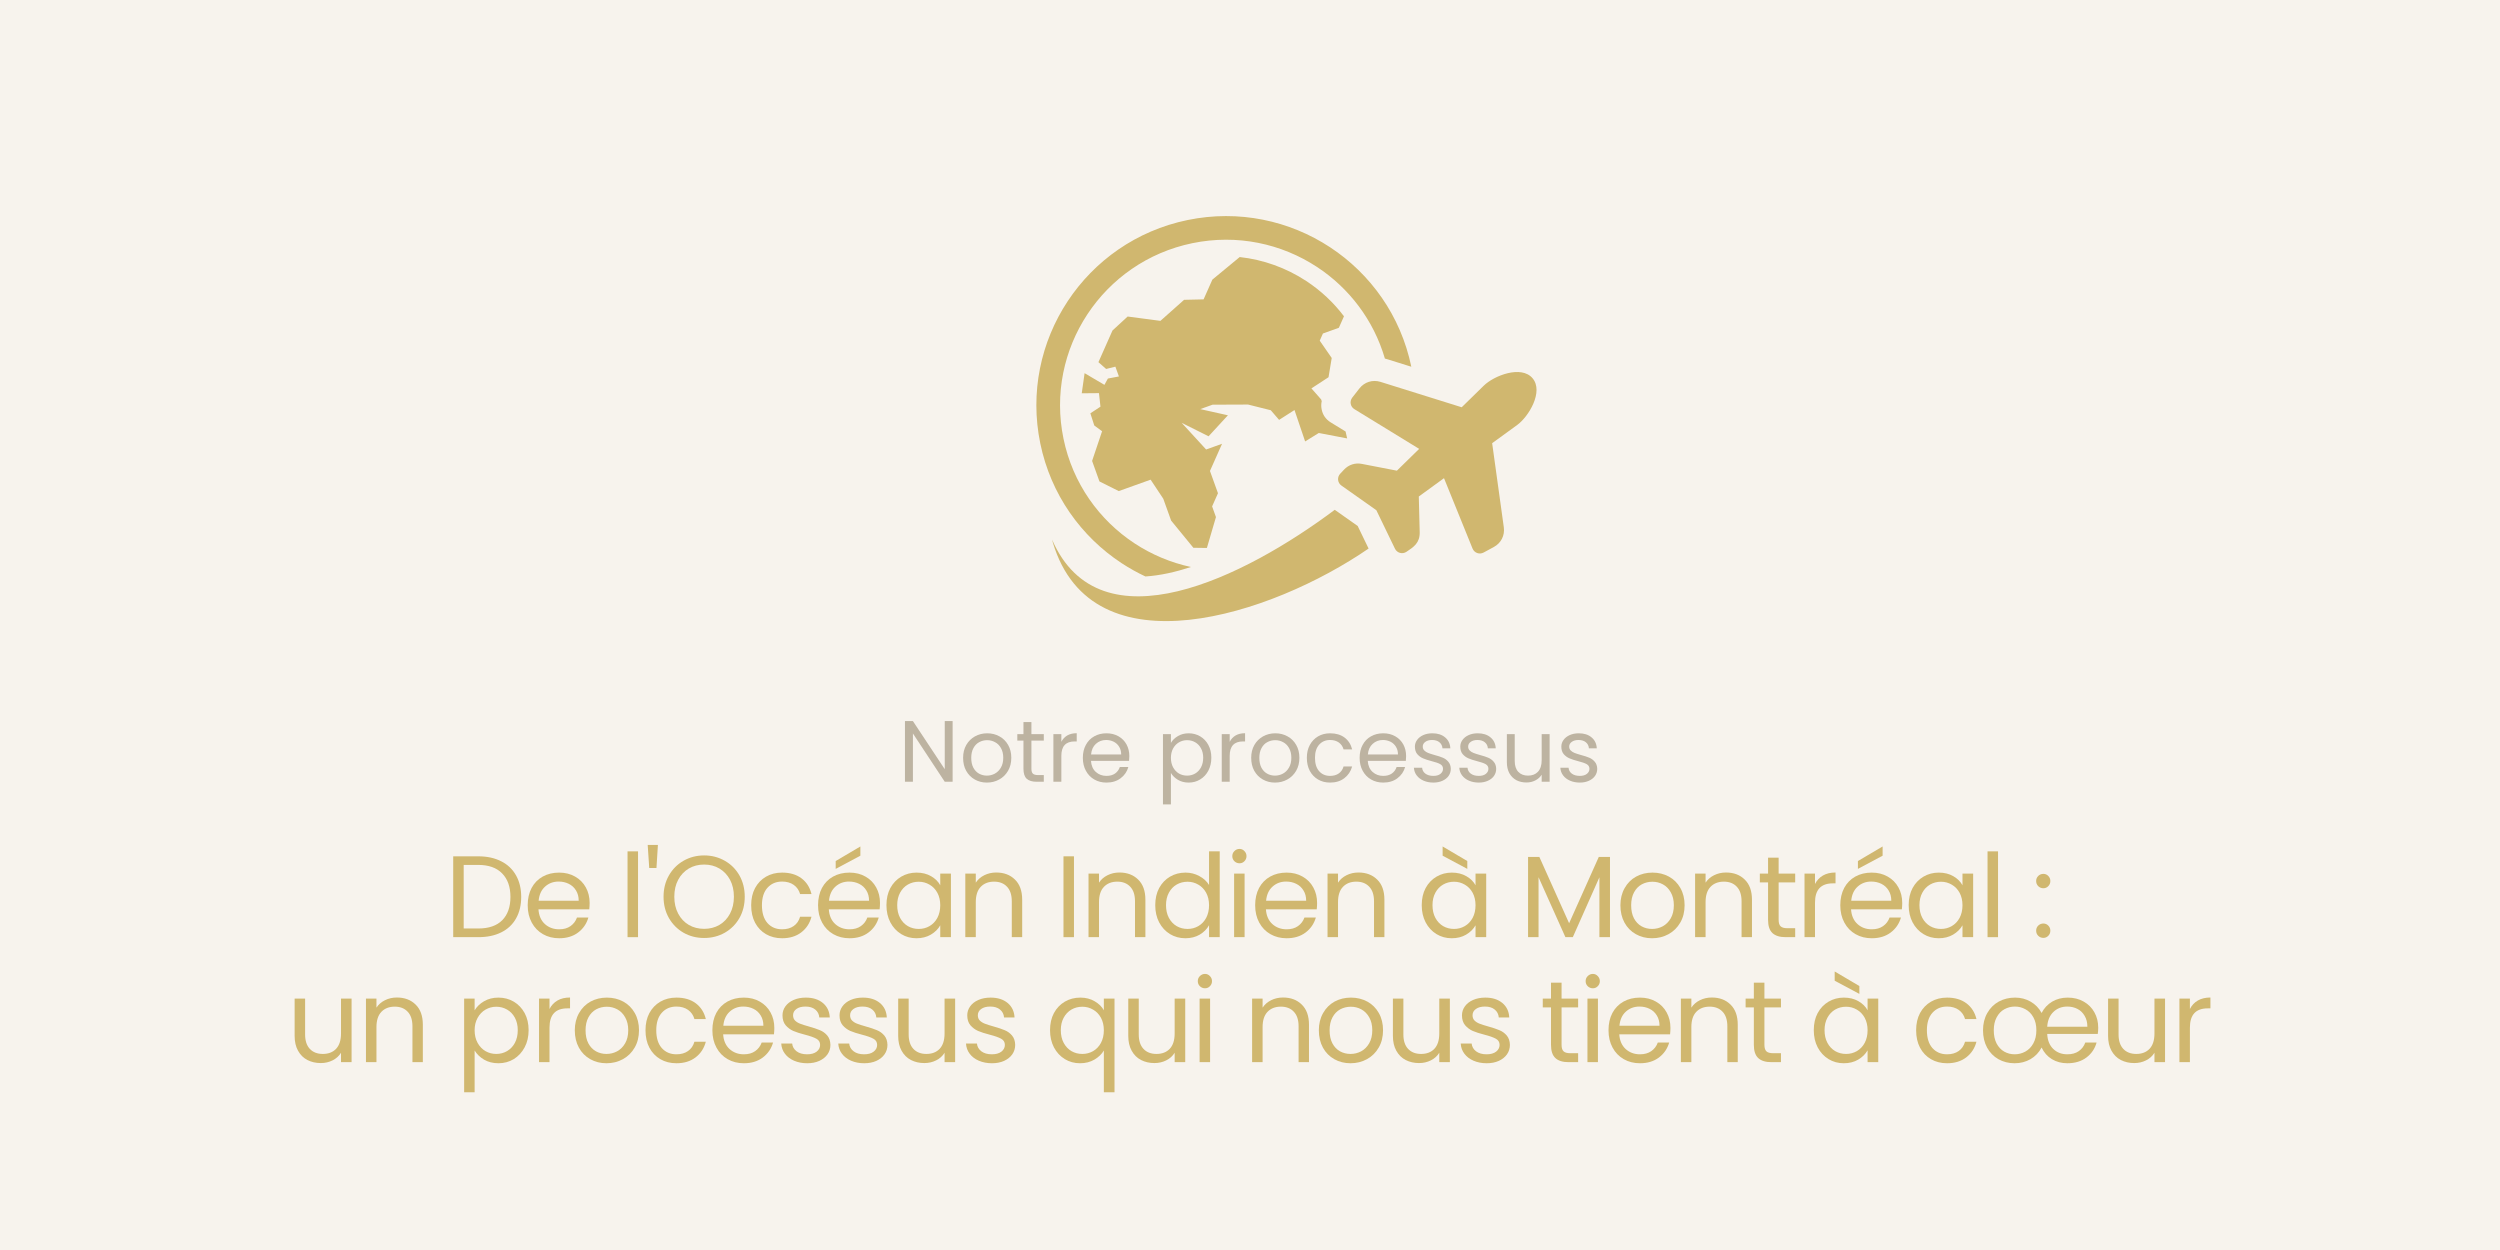 <svg xmlns="http://www.w3.org/2000/svg" xmlns:xlink="http://www.w3.org/1999/xlink" width="576" zoomAndPan="magnify" viewBox="0 0 432 216" height="288" preserveAspectRatio="xMidYMid meet" version="1.0"><defs><g/><clipPath id="4e95b249f7"><path d="M 179 37 L 244 37 L 244 100 L 179 100 Z M 179 37 " clip-rule="nonzero"/></clipPath><clipPath id="cd1a88377d"><path d="M 171.77 44.918 L 258.449 27.047 L 273.289 99.031 L 186.613 116.902 Z M 171.77 44.918 " clip-rule="nonzero"/></clipPath><clipPath id="e3c8704672"><path d="M 171.77 44.918 L 258.449 27.047 L 273.289 99.031 L 186.613 116.902 Z M 171.77 44.918 " clip-rule="nonzero"/></clipPath><clipPath id="59b4297a12"><path d="M 181 64 L 266 64 L 266 108 L 181 108 Z M 181 64 " clip-rule="nonzero"/></clipPath><clipPath id="2153e7dc8f"><path d="M 171.77 44.918 L 258.449 27.047 L 273.289 99.031 L 186.613 116.902 Z M 171.77 44.918 " clip-rule="nonzero"/></clipPath><clipPath id="9f14eaf953"><path d="M 171.77 44.918 L 258.449 27.047 L 273.289 99.031 L 186.613 116.902 Z M 171.77 44.918 " clip-rule="nonzero"/></clipPath></defs><rect x="-43.2" width="518.4" fill="#ffffff" y="-21.6" height="259.2" fill-opacity="1"/><rect x="-43.2" width="518.4" fill="#ffffff" y="-21.6" height="259.2" fill-opacity="1"/><rect x="-43.2" width="518.4" fill="#f7f3ed" y="-21.6" height="259.2" fill-opacity="1"/><g clip-path="url(#4e95b249f7)"><g clip-path="url(#cd1a88377d)"><g clip-path="url(#e3c8704672)"><path fill="#d0b76f" d="M 205.223 38.02 C 214.078 36.195 222.832 38.125 229.828 42.719 C 236.812 47.305 242.047 54.551 243.875 63.371 L 239.777 62.09 C 239.621 62.043 239.465 62 239.309 61.961 C 237.352 55.258 233.086 49.746 227.574 46.129 C 221.457 42.109 213.797 40.422 206.047 42.02 C 198.301 43.617 191.934 48.195 187.902 54.309 C 183.871 60.422 182.172 68.07 183.77 75.801 C 185.363 83.531 189.945 89.883 196.066 93.902 C 199.008 95.836 202.305 97.227 205.797 97.977 C 203.176 98.836 200.488 99.453 197.926 99.613 C 196.5 98.945 195.129 98.176 193.816 97.316 C 186.82 92.723 181.582 85.461 179.762 76.629 C 177.938 67.793 179.879 59.051 184.484 52.066 C 189.094 45.078 196.371 39.844 205.223 38.02 Z M 214.219 44.418 L 209.496 48.32 L 207.98 51.73 L 204.609 51.809 L 200.52 55.445 L 194.859 54.695 L 192.238 57.109 L 189.809 62.582 L 191.141 63.758 L 192.738 63.359 L 193.348 65.051 L 191.445 65.41 L 190.844 66.504 L 187.418 64.484 L 186.926 67.961 L 189.902 67.934 L 190.16 70.273 L 188.414 71.422 L 189.09 73.523 L 190.441 74.516 L 188.715 79.648 L 189.984 83.191 L 193.324 84.859 L 198.828 82.887 L 201.016 86.184 L 202.371 89.957 L 206.215 94.656 L 208.551 94.688 L 210.117 89.352 L 209.453 87.504 L 210.465 85.23 L 209.082 81.383 L 211.172 76.684 L 208.418 77.672 L 204.188 73.062 L 208.84 75.391 L 212.184 71.762 L 207.402 70.695 L 209.535 69.93 L 215.668 69.906 L 219.594 70.891 L 221.027 72.555 L 223.688 70.855 L 225.527 76.281 L 227.887 74.82 L 232.785 75.758 L 232.516 74.562 L 229.941 72.984 C 229.086 72.457 228.551 71.676 228.371 70.688 C 228.285 70.215 228.293 69.762 228.395 69.328 L 228.297 69.027 L 226.613 67.113 L 229.57 65.184 L 230.121 61.859 L 228.051 58.867 L 228.602 57.629 L 231.355 56.641 L 232.238 54.656 C 230.453 52.289 228.258 50.227 225.723 48.559 C 222.223 46.266 218.285 44.863 214.219 44.418 Z M 214.219 44.418 " fill-opacity="1" fill-rule="nonzero"/></g></g></g><g clip-path="url(#59b4297a12)"><g clip-path="url(#2153e7dc8f)"><g clip-path="url(#9f14eaf953)"><path fill="#d0b76f" d="M 256.398 66.641 C 258.16 64.914 262.871 63.055 264.824 65.359 C 266.777 67.664 264.16 71.992 262.164 73.441 L 257.844 76.582 L 259.859 91.121 C 260.055 92.527 259.387 93.844 258.137 94.52 L 256.371 95.477 C 255.652 95.867 254.766 95.547 254.457 94.793 L 249.523 82.629 L 245.168 85.797 L 245.324 91.953 C 245.371 93.84 244.258 94.535 243.031 95.355 C 242.34 95.816 241.406 95.562 241.047 94.812 L 237.832 88.164 L 231.793 83.902 C 231.113 83.422 231.02 82.461 231.59 81.855 L 232.25 81.152 C 233.062 80.293 234.168 79.938 235.328 80.16 L 241.383 81.332 L 245.23 77.566 L 234.031 70.699 C 233.336 70.273 233.168 69.348 233.672 68.703 L 234.906 67.121 C 235.785 66.004 237.191 65.566 238.551 65.988 L 252.582 70.375 Z M 236.492 94.789 C 219.777 106.297 188.734 116.457 181.941 93.781 C 181.891 93.605 181.844 93.43 181.797 93.25 C 190.082 112.312 215.188 99.668 230.645 88.094 L 234.609 90.891 Z M 236.492 94.789 " fill-opacity="1" fill-rule="nonzero"/></g></g></g><g fill="#d0b76f" fill-opacity="1"><g transform="translate(76.767, 161.942)"><g><path d="M 5.891 -13.969 C 7.41 -13.969 8.727 -13.68 9.844 -13.109 C 10.957 -12.547 11.812 -11.734 12.406 -10.672 C 13 -9.617 13.297 -8.379 13.297 -6.953 C 13.297 -5.523 13 -4.285 12.406 -3.234 C 11.812 -2.18 10.957 -1.379 9.844 -0.828 C 8.727 -0.273 7.41 0 5.891 0 L 1.547 0 L 1.547 -13.969 Z M 5.891 -1.5 C 7.691 -1.5 9.066 -1.973 10.016 -2.922 C 10.961 -3.879 11.438 -5.223 11.438 -6.953 C 11.438 -8.691 10.957 -10.047 10 -11.016 C 9.051 -11.992 7.68 -12.484 5.891 -12.484 L 3.359 -12.484 L 3.359 -1.5 Z M 5.891 -1.5 "/></g></g></g><g fill="#d0b76f" fill-opacity="1"><g transform="translate(90.327, 161.942)"><g><path d="M 11.562 -5.906 C 11.562 -5.562 11.539 -5.195 11.5 -4.812 L 2.719 -4.812 C 2.789 -3.727 3.16 -2.879 3.828 -2.266 C 4.504 -1.66 5.328 -1.359 6.297 -1.359 C 7.078 -1.359 7.727 -1.539 8.25 -1.906 C 8.781 -2.281 9.156 -2.773 9.375 -3.391 L 11.344 -3.391 C 11.039 -2.328 10.445 -1.461 9.562 -0.797 C 8.688 -0.141 7.598 0.188 6.297 0.188 C 5.254 0.188 4.32 -0.047 3.5 -0.516 C 2.676 -0.984 2.031 -1.648 1.562 -2.516 C 1.094 -3.379 0.859 -4.379 0.859 -5.516 C 0.859 -6.648 1.082 -7.645 1.531 -8.5 C 1.988 -9.352 2.629 -10.008 3.453 -10.469 C 4.273 -10.926 5.223 -11.156 6.297 -11.156 C 7.336 -11.156 8.254 -10.926 9.047 -10.469 C 9.848 -10.02 10.469 -9.395 10.906 -8.594 C 11.344 -7.801 11.562 -6.906 11.562 -5.906 Z M 9.672 -6.297 C 9.672 -6.984 9.516 -7.578 9.203 -8.078 C 8.898 -8.578 8.484 -8.957 7.953 -9.219 C 7.43 -9.477 6.848 -9.609 6.203 -9.609 C 5.285 -9.609 4.504 -9.316 3.859 -8.734 C 3.211 -8.148 2.844 -7.336 2.75 -6.297 Z M 9.672 -6.297 "/></g></g></g><g fill="#d0b76f" fill-opacity="1"><g transform="translate(102.145, 161.942)"><g/></g></g><g fill="#d0b76f" fill-opacity="1"><g transform="translate(106.892, 161.942)"><g><path d="M 3.359 -14.828 L 3.359 0 L 1.547 0 L 1.547 -14.828 Z M 3.359 -14.828 "/></g></g></g><g fill="#d0b76f" fill-opacity="1"><g transform="translate(111.218, 161.942)"><g><path d="M 2.469 -15.938 L 2.219 -11.953 L 0.969 -11.953 L 0.703 -15.938 Z M 2.469 -15.938 "/></g></g></g><g fill="#d0b76f" fill-opacity="1"><g transform="translate(113.802, 161.942)"><g><path d="M 7.875 0.141 C 6.57 0.141 5.383 -0.16 4.312 -0.766 C 3.25 -1.379 2.406 -2.227 1.781 -3.312 C 1.164 -4.406 0.859 -5.629 0.859 -6.984 C 0.859 -8.348 1.164 -9.57 1.781 -10.656 C 2.406 -11.75 3.25 -12.598 4.312 -13.203 C 5.383 -13.816 6.57 -14.125 7.875 -14.125 C 9.176 -14.125 10.363 -13.816 11.438 -13.203 C 12.508 -12.598 13.352 -11.754 13.969 -10.672 C 14.582 -9.586 14.891 -8.359 14.891 -6.984 C 14.891 -5.609 14.582 -4.379 13.969 -3.297 C 13.352 -2.223 12.508 -1.379 11.438 -0.766 C 10.363 -0.16 9.176 0.141 7.875 0.141 Z M 7.875 -1.438 C 8.844 -1.438 9.719 -1.66 10.5 -2.109 C 11.281 -2.566 11.895 -3.219 12.344 -4.062 C 12.789 -4.906 13.016 -5.879 13.016 -6.984 C 13.016 -8.109 12.789 -9.086 12.344 -9.922 C 11.895 -10.754 11.285 -11.398 10.516 -11.859 C 9.742 -12.316 8.863 -12.547 7.875 -12.547 C 6.883 -12.547 6 -12.316 5.219 -11.859 C 4.445 -11.398 3.836 -10.754 3.391 -9.922 C 2.941 -9.086 2.719 -8.109 2.719 -6.984 C 2.719 -5.879 2.941 -4.906 3.391 -4.062 C 3.836 -3.219 4.453 -2.566 5.234 -2.109 C 6.016 -1.66 6.895 -1.438 7.875 -1.438 Z M 7.875 -1.438 "/></g></g></g><g fill="#d0b76f" fill-opacity="1"><g transform="translate(128.944, 161.942)"><g><path d="M 0.859 -5.516 C 0.859 -6.648 1.082 -7.641 1.531 -8.484 C 1.988 -9.328 2.617 -9.984 3.422 -10.453 C 4.234 -10.922 5.16 -11.156 6.203 -11.156 C 7.555 -11.156 8.672 -10.828 9.547 -10.172 C 10.422 -9.516 11 -8.609 11.281 -7.453 L 9.312 -7.453 C 9.125 -8.117 8.758 -8.645 8.219 -9.031 C 7.676 -9.414 7.004 -9.609 6.203 -9.609 C 5.16 -9.609 4.316 -9.25 3.672 -8.531 C 3.035 -7.82 2.719 -6.816 2.719 -5.516 C 2.719 -4.191 3.035 -3.164 3.672 -2.438 C 4.316 -1.719 5.16 -1.359 6.203 -1.359 C 7.004 -1.359 7.672 -1.547 8.203 -1.922 C 8.742 -2.297 9.113 -2.832 9.312 -3.531 L 11.281 -3.531 C 10.988 -2.406 10.398 -1.504 9.516 -0.828 C 8.629 -0.148 7.523 0.188 6.203 0.188 C 5.16 0.188 4.234 -0.047 3.422 -0.516 C 2.617 -0.984 1.988 -1.645 1.531 -2.5 C 1.082 -3.352 0.859 -4.359 0.859 -5.516 Z M 0.859 -5.516 "/></g></g></g><g fill="#d0b76f" fill-opacity="1"><g transform="translate(140.501, 161.942)"><g><path d="M 11.562 -5.906 C 11.562 -5.562 11.539 -5.195 11.5 -4.812 L 2.719 -4.812 C 2.789 -3.727 3.16 -2.879 3.828 -2.266 C 4.504 -1.66 5.328 -1.359 6.297 -1.359 C 7.078 -1.359 7.727 -1.539 8.25 -1.906 C 8.781 -2.281 9.156 -2.773 9.375 -3.391 L 11.344 -3.391 C 11.039 -2.328 10.445 -1.461 9.562 -0.797 C 8.688 -0.141 7.598 0.188 6.297 0.188 C 5.254 0.188 4.32 -0.047 3.5 -0.516 C 2.676 -0.984 2.031 -1.648 1.562 -2.516 C 1.094 -3.379 0.859 -4.379 0.859 -5.516 C 0.859 -6.648 1.082 -7.645 1.531 -8.5 C 1.988 -9.352 2.629 -10.008 3.453 -10.469 C 4.273 -10.926 5.223 -11.156 6.297 -11.156 C 7.336 -11.156 8.254 -10.926 9.047 -10.469 C 9.848 -10.02 10.469 -9.395 10.906 -8.594 C 11.344 -7.801 11.562 -6.906 11.562 -5.906 Z M 9.672 -6.297 C 9.672 -6.984 9.516 -7.578 9.203 -8.078 C 8.898 -8.578 8.484 -8.957 7.953 -9.219 C 7.43 -9.477 6.848 -9.609 6.203 -9.609 C 5.285 -9.609 4.504 -9.316 3.859 -8.734 C 3.211 -8.148 2.844 -7.336 2.75 -6.297 Z M 8.172 -14.078 L 3.906 -11.797 L 3.906 -13.156 L 8.172 -15.672 Z M 8.172 -14.078 "/></g></g></g><g fill="#d0b76f" fill-opacity="1"><g transform="translate(152.319, 161.942)"><g><path d="M 0.859 -5.531 C 0.859 -6.656 1.082 -7.641 1.531 -8.484 C 1.988 -9.328 2.613 -9.984 3.406 -10.453 C 4.207 -10.922 5.094 -11.156 6.062 -11.156 C 7.031 -11.156 7.867 -10.945 8.578 -10.531 C 9.285 -10.125 9.812 -9.602 10.156 -8.969 L 10.156 -10.984 L 12 -10.984 L 12 0 L 10.156 0 L 10.156 -2.047 C 9.789 -1.398 9.25 -0.863 8.531 -0.438 C 7.82 -0.02 6.992 0.188 6.047 0.188 C 5.078 0.188 4.195 -0.051 3.406 -0.531 C 2.613 -1.02 1.988 -1.695 1.531 -2.562 C 1.082 -3.426 0.859 -4.414 0.859 -5.531 Z M 10.156 -5.516 C 10.156 -6.336 9.988 -7.055 9.656 -7.672 C 9.32 -8.285 8.867 -8.754 8.297 -9.078 C 7.734 -9.41 7.113 -9.578 6.438 -9.578 C 5.75 -9.578 5.125 -9.414 4.562 -9.094 C 4 -8.77 3.551 -8.301 3.219 -7.688 C 2.883 -7.07 2.719 -6.352 2.719 -5.531 C 2.719 -4.688 2.883 -3.953 3.219 -3.328 C 3.551 -2.711 4 -2.238 4.562 -1.906 C 5.125 -1.582 5.75 -1.422 6.438 -1.422 C 7.113 -1.422 7.734 -1.582 8.297 -1.906 C 8.867 -2.238 9.32 -2.711 9.656 -3.328 C 9.988 -3.953 10.156 -4.68 10.156 -5.516 Z M 10.156 -5.516 "/></g></g></g><g fill="#d0b76f" fill-opacity="1"><g transform="translate(165.258, 161.942)"><g><path d="M 6.891 -11.172 C 8.223 -11.172 9.301 -10.766 10.125 -9.953 C 10.957 -9.148 11.375 -7.988 11.375 -6.469 L 11.375 0 L 9.578 0 L 9.578 -6.203 C 9.578 -7.305 9.301 -8.145 8.75 -8.719 C 8.207 -9.301 7.461 -9.594 6.516 -9.594 C 5.547 -9.594 4.773 -9.289 4.203 -8.688 C 3.641 -8.094 3.359 -7.219 3.359 -6.062 L 3.359 0 L 1.547 0 L 1.547 -10.984 L 3.359 -10.984 L 3.359 -9.422 C 3.723 -9.973 4.211 -10.398 4.828 -10.703 C 5.453 -11.016 6.141 -11.172 6.891 -11.172 Z M 6.891 -11.172 "/></g></g></g><g fill="#d0b76f" fill-opacity="1"><g transform="translate(177.476, 161.942)"><g/></g></g><g fill="#d0b76f" fill-opacity="1"><g transform="translate(182.223, 161.942)"><g><path d="M 3.359 -13.969 L 3.359 0 L 1.547 0 L 1.547 -13.969 Z M 3.359 -13.969 "/></g></g></g><g fill="#d0b76f" fill-opacity="1"><g transform="translate(186.549, 161.942)"><g><path d="M 6.891 -11.172 C 8.223 -11.172 9.301 -10.766 10.125 -9.953 C 10.957 -9.148 11.375 -7.988 11.375 -6.469 L 11.375 0 L 9.578 0 L 9.578 -6.203 C 9.578 -7.305 9.301 -8.145 8.75 -8.719 C 8.207 -9.301 7.461 -9.594 6.516 -9.594 C 5.547 -9.594 4.773 -9.289 4.203 -8.688 C 3.641 -8.094 3.359 -7.219 3.359 -6.062 L 3.359 0 L 1.547 0 L 1.547 -10.984 L 3.359 -10.984 L 3.359 -9.422 C 3.723 -9.973 4.211 -10.398 4.828 -10.703 C 5.453 -11.016 6.141 -11.172 6.891 -11.172 Z M 6.891 -11.172 "/></g></g></g><g fill="#d0b76f" fill-opacity="1"><g transform="translate(198.768, 161.942)"><g><path d="M 0.859 -5.531 C 0.859 -6.656 1.082 -7.641 1.531 -8.484 C 1.988 -9.328 2.613 -9.984 3.406 -10.453 C 4.207 -10.922 5.102 -11.156 6.094 -11.156 C 6.945 -11.156 7.738 -10.957 8.469 -10.562 C 9.207 -10.164 9.77 -9.648 10.156 -9.016 L 10.156 -14.828 L 12 -14.828 L 12 0 L 10.156 0 L 10.156 -2.062 C 9.789 -1.406 9.254 -0.863 8.547 -0.438 C 7.836 -0.02 7.008 0.188 6.062 0.188 C 5.094 0.188 4.207 -0.051 3.406 -0.531 C 2.613 -1.02 1.988 -1.695 1.531 -2.562 C 1.082 -3.426 0.859 -4.414 0.859 -5.531 Z M 10.156 -5.516 C 10.156 -6.336 9.988 -7.055 9.656 -7.672 C 9.32 -8.285 8.867 -8.754 8.297 -9.078 C 7.734 -9.41 7.113 -9.578 6.438 -9.578 C 5.75 -9.578 5.125 -9.414 4.562 -9.094 C 4 -8.77 3.551 -8.301 3.219 -7.688 C 2.883 -7.07 2.719 -6.352 2.719 -5.531 C 2.719 -4.688 2.883 -3.953 3.219 -3.328 C 3.551 -2.711 4 -2.238 4.562 -1.906 C 5.125 -1.582 5.75 -1.422 6.438 -1.422 C 7.113 -1.422 7.734 -1.582 8.297 -1.906 C 8.867 -2.238 9.32 -2.711 9.656 -3.328 C 9.988 -3.953 10.156 -4.68 10.156 -5.516 Z M 10.156 -5.516 "/></g></g></g><g fill="#d0b76f" fill-opacity="1"><g transform="translate(211.707, 161.942)"><g><path d="M 2.484 -12.766 C 2.141 -12.766 1.844 -12.883 1.594 -13.125 C 1.352 -13.363 1.234 -13.656 1.234 -14 C 1.234 -14.344 1.352 -14.633 1.594 -14.875 C 1.844 -15.125 2.141 -15.25 2.484 -15.25 C 2.816 -15.25 3.098 -15.125 3.328 -14.875 C 3.566 -14.633 3.688 -14.344 3.688 -14 C 3.688 -13.656 3.566 -13.363 3.328 -13.125 C 3.098 -12.883 2.816 -12.766 2.484 -12.766 Z M 3.359 -10.984 L 3.359 0 L 1.547 0 L 1.547 -10.984 Z M 3.359 -10.984 "/></g></g></g><g fill="#d0b76f" fill-opacity="1"><g transform="translate(216.033, 161.942)"><g><path d="M 11.562 -5.906 C 11.562 -5.562 11.539 -5.195 11.5 -4.812 L 2.719 -4.812 C 2.789 -3.727 3.16 -2.879 3.828 -2.266 C 4.504 -1.66 5.328 -1.359 6.297 -1.359 C 7.078 -1.359 7.727 -1.539 8.25 -1.906 C 8.781 -2.281 9.156 -2.773 9.375 -3.391 L 11.344 -3.391 C 11.039 -2.328 10.445 -1.461 9.562 -0.797 C 8.688 -0.141 7.598 0.188 6.297 0.188 C 5.254 0.188 4.32 -0.047 3.5 -0.516 C 2.676 -0.984 2.031 -1.648 1.562 -2.516 C 1.094 -3.379 0.859 -4.379 0.859 -5.516 C 0.859 -6.648 1.082 -7.645 1.531 -8.5 C 1.988 -9.352 2.629 -10.008 3.453 -10.469 C 4.273 -10.926 5.223 -11.156 6.297 -11.156 C 7.336 -11.156 8.254 -10.926 9.047 -10.469 C 9.848 -10.02 10.469 -9.395 10.906 -8.594 C 11.344 -7.801 11.562 -6.906 11.562 -5.906 Z M 9.672 -6.297 C 9.672 -6.984 9.516 -7.578 9.203 -8.078 C 8.898 -8.578 8.484 -8.957 7.953 -9.219 C 7.43 -9.477 6.848 -9.609 6.203 -9.609 C 5.285 -9.609 4.504 -9.316 3.859 -8.734 C 3.211 -8.148 2.844 -7.336 2.75 -6.297 Z M 9.672 -6.297 "/></g></g></g><g fill="#d0b76f" fill-opacity="1"><g transform="translate(227.851, 161.942)"><g><path d="M 6.891 -11.172 C 8.223 -11.172 9.301 -10.766 10.125 -9.953 C 10.957 -9.148 11.375 -7.988 11.375 -6.469 L 11.375 0 L 9.578 0 L 9.578 -6.203 C 9.578 -7.305 9.301 -8.145 8.75 -8.719 C 8.207 -9.301 7.461 -9.594 6.516 -9.594 C 5.547 -9.594 4.773 -9.289 4.203 -8.688 C 3.641 -8.094 3.359 -7.219 3.359 -6.062 L 3.359 0 L 1.547 0 L 1.547 -10.984 L 3.359 -10.984 L 3.359 -9.422 C 3.723 -9.973 4.211 -10.398 4.828 -10.703 C 5.453 -11.016 6.141 -11.172 6.891 -11.172 Z M 6.891 -11.172 "/></g></g></g><g fill="#d0b76f" fill-opacity="1"><g transform="translate(240.069, 161.942)"><g/></g></g><g fill="#d0b76f" fill-opacity="1"><g transform="translate(244.816, 161.942)"><g><path d="M 0.859 -5.531 C 0.859 -6.656 1.082 -7.641 1.531 -8.484 C 1.988 -9.328 2.613 -9.984 3.406 -10.453 C 4.207 -10.922 5.094 -11.156 6.062 -11.156 C 7.031 -11.156 7.867 -10.945 8.578 -10.531 C 9.285 -10.125 9.812 -9.602 10.156 -8.969 L 10.156 -10.984 L 12 -10.984 L 12 0 L 10.156 0 L 10.156 -2.047 C 9.789 -1.398 9.25 -0.863 8.531 -0.438 C 7.82 -0.02 6.992 0.188 6.047 0.188 C 5.078 0.188 4.195 -0.051 3.406 -0.531 C 2.613 -1.02 1.988 -1.695 1.531 -2.562 C 1.082 -3.426 0.859 -4.414 0.859 -5.531 Z M 10.156 -5.516 C 10.156 -6.336 9.988 -7.055 9.656 -7.672 C 9.32 -8.285 8.867 -8.754 8.297 -9.078 C 7.734 -9.41 7.113 -9.578 6.438 -9.578 C 5.75 -9.578 5.125 -9.414 4.562 -9.094 C 4 -8.77 3.551 -8.301 3.219 -7.688 C 2.883 -7.07 2.719 -6.352 2.719 -5.531 C 2.719 -4.688 2.883 -3.953 3.219 -3.328 C 3.551 -2.711 4 -2.238 4.562 -1.906 C 5.125 -1.582 5.75 -1.422 6.438 -1.422 C 7.113 -1.422 7.734 -1.582 8.297 -1.906 C 8.867 -2.238 9.32 -2.711 9.656 -3.328 C 9.988 -3.953 10.156 -4.68 10.156 -5.516 Z M 8.734 -13.156 L 8.734 -11.797 L 4.469 -14.078 L 4.469 -15.672 Z M 8.734 -13.156 "/></g></g></g><g fill="#d0b76f" fill-opacity="1"><g transform="translate(257.755, 161.942)"><g/></g></g><g fill="#d0b76f" fill-opacity="1"><g transform="translate(262.502, 161.942)"><g><path d="M 15.703 -13.859 L 15.703 0 L 13.875 0 L 13.875 -10.344 L 9.281 0 L 8 0 L 3.359 -10.359 L 3.359 0 L 1.547 0 L 1.547 -13.859 L 3.5 -13.859 L 8.641 -2.406 L 13.766 -13.859 Z M 15.703 -13.859 "/></g></g></g><g fill="#d0b76f" fill-opacity="1"><g transform="translate(279.147, 161.942)"><g><path d="M 6.328 0.188 C 5.297 0.188 4.363 -0.047 3.531 -0.516 C 2.695 -0.984 2.039 -1.648 1.562 -2.516 C 1.094 -3.379 0.859 -4.379 0.859 -5.516 C 0.859 -6.629 1.102 -7.617 1.594 -8.484 C 2.082 -9.348 2.742 -10.008 3.578 -10.469 C 4.422 -10.926 5.363 -11.156 6.406 -11.156 C 7.445 -11.156 8.391 -10.926 9.234 -10.469 C 10.078 -10.008 10.738 -9.352 11.219 -8.5 C 11.707 -7.645 11.953 -6.648 11.953 -5.516 C 11.953 -4.379 11.703 -3.379 11.203 -2.516 C 10.703 -1.648 10.023 -0.984 9.172 -0.516 C 8.316 -0.047 7.367 0.188 6.328 0.188 Z M 6.328 -1.422 C 6.984 -1.422 7.598 -1.57 8.172 -1.875 C 8.742 -2.188 9.207 -2.648 9.562 -3.266 C 9.914 -3.879 10.094 -4.629 10.094 -5.516 C 10.094 -6.391 9.914 -7.133 9.562 -7.75 C 9.219 -8.363 8.766 -8.82 8.203 -9.125 C 7.648 -9.426 7.047 -9.578 6.391 -9.578 C 5.723 -9.578 5.109 -9.426 4.547 -9.125 C 3.992 -8.82 3.551 -8.363 3.219 -7.75 C 2.883 -7.133 2.719 -6.391 2.719 -5.516 C 2.719 -4.617 2.879 -3.863 3.203 -3.25 C 3.535 -2.633 3.973 -2.176 4.516 -1.875 C 5.066 -1.57 5.672 -1.422 6.328 -1.422 Z M 6.328 -1.422 "/></g></g></g><g fill="#d0b76f" fill-opacity="1"><g transform="translate(291.365, 161.942)"><g><path d="M 6.891 -11.172 C 8.223 -11.172 9.301 -10.766 10.125 -9.953 C 10.957 -9.148 11.375 -7.988 11.375 -6.469 L 11.375 0 L 9.578 0 L 9.578 -6.203 C 9.578 -7.305 9.301 -8.145 8.75 -8.719 C 8.207 -9.301 7.461 -9.594 6.516 -9.594 C 5.547 -9.594 4.773 -9.289 4.203 -8.688 C 3.641 -8.094 3.359 -7.219 3.359 -6.062 L 3.359 0 L 1.547 0 L 1.547 -10.984 L 3.359 -10.984 L 3.359 -9.422 C 3.723 -9.973 4.211 -10.398 4.828 -10.703 C 5.453 -11.016 6.141 -11.172 6.891 -11.172 Z M 6.891 -11.172 "/></g></g></g><g fill="#d0b76f" fill-opacity="1"><g transform="translate(303.583, 161.942)"><g><path d="M 3.766 -9.469 L 3.766 -3 C 3.766 -2.469 3.879 -2.094 4.109 -1.875 C 4.336 -1.656 4.727 -1.547 5.281 -1.547 L 6.625 -1.547 L 6.625 0 L 4.984 0 C 3.973 0 3.211 -0.234 2.703 -0.703 C 2.191 -1.172 1.938 -1.938 1.938 -3 L 1.938 -9.469 L 0.516 -9.469 L 0.516 -10.984 L 1.938 -10.984 L 1.938 -13.734 L 3.766 -13.734 L 3.766 -10.984 L 6.625 -10.984 L 6.625 -9.469 Z M 3.766 -9.469 "/></g></g></g><g fill="#d0b76f" fill-opacity="1"><g transform="translate(310.273, 161.942)"><g><path d="M 3.359 -9.188 C 3.68 -9.82 4.141 -10.312 4.734 -10.656 C 5.328 -11 6.051 -11.172 6.906 -11.172 L 6.906 -9.297 L 6.438 -9.297 C 4.383 -9.297 3.359 -8.188 3.359 -5.969 L 3.359 0 L 1.547 0 L 1.547 -10.984 L 3.359 -10.984 Z M 3.359 -9.188 "/></g></g></g><g fill="#d0b76f" fill-opacity="1"><g transform="translate(317.143, 161.942)"><g><path d="M 11.562 -5.906 C 11.562 -5.562 11.539 -5.195 11.5 -4.812 L 2.719 -4.812 C 2.789 -3.727 3.16 -2.879 3.828 -2.266 C 4.504 -1.66 5.328 -1.359 6.297 -1.359 C 7.078 -1.359 7.727 -1.539 8.25 -1.906 C 8.781 -2.281 9.156 -2.773 9.375 -3.391 L 11.344 -3.391 C 11.039 -2.328 10.445 -1.461 9.562 -0.797 C 8.688 -0.141 7.598 0.188 6.297 0.188 C 5.254 0.188 4.32 -0.047 3.5 -0.516 C 2.676 -0.984 2.031 -1.648 1.562 -2.516 C 1.094 -3.379 0.859 -4.379 0.859 -5.516 C 0.859 -6.648 1.082 -7.645 1.531 -8.5 C 1.988 -9.352 2.629 -10.008 3.453 -10.469 C 4.273 -10.926 5.223 -11.156 6.297 -11.156 C 7.336 -11.156 8.254 -10.926 9.047 -10.469 C 9.848 -10.02 10.469 -9.395 10.906 -8.594 C 11.344 -7.801 11.562 -6.906 11.562 -5.906 Z M 9.672 -6.297 C 9.672 -6.984 9.516 -7.578 9.203 -8.078 C 8.898 -8.578 8.484 -8.957 7.953 -9.219 C 7.43 -9.477 6.848 -9.609 6.203 -9.609 C 5.285 -9.609 4.504 -9.316 3.859 -8.734 C 3.211 -8.148 2.844 -7.336 2.75 -6.297 Z M 8.172 -14.078 L 3.906 -11.797 L 3.906 -13.156 L 8.172 -15.672 Z M 8.172 -14.078 "/></g></g></g><g fill="#d0b76f" fill-opacity="1"><g transform="translate(328.961, 161.942)"><g><path d="M 0.859 -5.531 C 0.859 -6.656 1.082 -7.641 1.531 -8.484 C 1.988 -9.328 2.613 -9.984 3.406 -10.453 C 4.207 -10.922 5.094 -11.156 6.062 -11.156 C 7.031 -11.156 7.867 -10.945 8.578 -10.531 C 9.285 -10.125 9.812 -9.602 10.156 -8.969 L 10.156 -10.984 L 12 -10.984 L 12 0 L 10.156 0 L 10.156 -2.047 C 9.789 -1.398 9.25 -0.863 8.531 -0.438 C 7.82 -0.02 6.992 0.188 6.047 0.188 C 5.078 0.188 4.195 -0.051 3.406 -0.531 C 2.613 -1.02 1.988 -1.695 1.531 -2.562 C 1.082 -3.426 0.859 -4.414 0.859 -5.531 Z M 10.156 -5.516 C 10.156 -6.336 9.988 -7.055 9.656 -7.672 C 9.32 -8.285 8.867 -8.754 8.297 -9.078 C 7.734 -9.41 7.113 -9.578 6.438 -9.578 C 5.75 -9.578 5.125 -9.414 4.562 -9.094 C 4 -8.77 3.551 -8.301 3.219 -7.688 C 2.883 -7.07 2.719 -6.352 2.719 -5.531 C 2.719 -4.688 2.883 -3.953 3.219 -3.328 C 3.551 -2.711 4 -2.238 4.562 -1.906 C 5.125 -1.582 5.75 -1.422 6.438 -1.422 C 7.113 -1.422 7.734 -1.582 8.297 -1.906 C 8.867 -2.238 9.32 -2.711 9.656 -3.328 C 9.988 -3.953 10.156 -4.68 10.156 -5.516 Z M 10.156 -5.516 "/></g></g></g><g fill="#d0b76f" fill-opacity="1"><g transform="translate(341.9, 161.942)"><g><path d="M 3.359 -14.828 L 3.359 0 L 1.547 0 L 1.547 -14.828 Z M 3.359 -14.828 "/></g></g></g><g fill="#d0b76f" fill-opacity="1"><g transform="translate(346.226, 161.942)"><g/></g></g><g fill="#d0b76f" fill-opacity="1"><g transform="translate(350.973, 161.942)"><g><path d="M 2.125 0.125 C 1.781 0.125 1.484 0.004 1.234 -0.234 C 0.992 -0.473 0.875 -0.77 0.875 -1.125 C 0.875 -1.469 0.992 -1.758 1.234 -2 C 1.484 -2.238 1.781 -2.359 2.125 -2.359 C 2.457 -2.359 2.738 -2.238 2.969 -2 C 3.207 -1.758 3.328 -1.469 3.328 -1.125 C 3.328 -0.77 3.207 -0.473 2.969 -0.234 C 2.738 0.004 2.457 0.125 2.125 0.125 Z M 2.125 -8.453 C 1.781 -8.453 1.484 -8.57 1.234 -8.812 C 0.992 -9.051 0.875 -9.348 0.875 -9.703 C 0.875 -10.047 0.992 -10.336 1.234 -10.578 C 1.484 -10.816 1.781 -10.938 2.125 -10.938 C 2.457 -10.938 2.738 -10.816 2.969 -10.578 C 3.207 -10.336 3.328 -10.047 3.328 -9.703 C 3.328 -9.348 3.207 -9.051 2.969 -8.812 C 2.738 -8.57 2.457 -8.453 2.125 -8.453 Z M 2.125 -8.453 "/></g></g></g><g fill="#d0b76f" fill-opacity="1"><g transform="translate(49.473, 183.542)"><g><path d="M 11.281 -10.984 L 11.281 0 L 9.453 0 L 9.453 -1.625 C 9.109 -1.062 8.625 -0.625 8 -0.312 C 7.383 0 6.703 0.156 5.953 0.156 C 5.098 0.156 4.328 -0.02 3.641 -0.375 C 2.961 -0.727 2.426 -1.258 2.031 -1.969 C 1.633 -2.676 1.438 -3.535 1.438 -4.547 L 1.438 -10.984 L 3.25 -10.984 L 3.25 -4.781 C 3.25 -3.707 3.52 -2.879 4.062 -2.297 C 4.613 -1.711 5.363 -1.422 6.312 -1.422 C 7.281 -1.422 8.047 -1.719 8.609 -2.312 C 9.172 -2.914 9.453 -3.797 9.453 -4.953 L 9.453 -10.984 Z M 11.281 -10.984 "/></g></g></g><g fill="#d0b76f" fill-opacity="1"><g transform="translate(61.692, 183.542)"><g><path d="M 6.891 -11.172 C 8.223 -11.172 9.301 -10.766 10.125 -9.953 C 10.957 -9.148 11.375 -7.988 11.375 -6.469 L 11.375 0 L 9.578 0 L 9.578 -6.203 C 9.578 -7.305 9.301 -8.145 8.75 -8.719 C 8.207 -9.301 7.461 -9.594 6.516 -9.594 C 5.547 -9.594 4.773 -9.289 4.203 -8.688 C 3.641 -8.094 3.359 -7.219 3.359 -6.062 L 3.359 0 L 1.547 0 L 1.547 -10.984 L 3.359 -10.984 L 3.359 -9.422 C 3.723 -9.973 4.211 -10.398 4.828 -10.703 C 5.453 -11.016 6.141 -11.172 6.891 -11.172 Z M 6.891 -11.172 "/></g></g></g><g fill="#d0b76f" fill-opacity="1"><g transform="translate(73.91, 183.542)"><g/></g></g><g fill="#d0b76f" fill-opacity="1"><g transform="translate(78.657, 183.542)"><g><path d="M 3.359 -8.953 C 3.723 -9.578 4.258 -10.098 4.969 -10.516 C 5.688 -10.941 6.52 -11.156 7.469 -11.156 C 8.445 -11.156 9.332 -10.922 10.125 -10.453 C 10.914 -9.984 11.539 -9.328 12 -8.484 C 12.457 -7.641 12.688 -6.656 12.688 -5.531 C 12.688 -4.414 12.457 -3.426 12 -2.562 C 11.539 -1.695 10.914 -1.02 10.125 -0.531 C 9.332 -0.051 8.445 0.188 7.469 0.188 C 6.531 0.188 5.703 -0.02 4.984 -0.438 C 4.273 -0.863 3.734 -1.391 3.359 -2.016 L 3.359 5.203 L 1.547 5.203 L 1.547 -10.984 L 3.359 -10.984 Z M 10.812 -5.531 C 10.812 -6.352 10.645 -7.07 10.312 -7.688 C 9.977 -8.301 9.523 -8.77 8.953 -9.094 C 8.391 -9.414 7.77 -9.578 7.094 -9.578 C 6.426 -9.578 5.805 -9.41 5.234 -9.078 C 4.672 -8.754 4.219 -8.281 3.875 -7.656 C 3.531 -7.039 3.359 -6.328 3.359 -5.516 C 3.359 -4.68 3.531 -3.953 3.875 -3.328 C 4.219 -2.711 4.672 -2.238 5.234 -1.906 C 5.805 -1.582 6.426 -1.422 7.094 -1.422 C 7.77 -1.422 8.391 -1.582 8.953 -1.906 C 9.523 -2.238 9.977 -2.711 10.312 -3.328 C 10.645 -3.953 10.812 -4.688 10.812 -5.531 Z M 10.812 -5.531 "/></g></g></g><g fill="#d0b76f" fill-opacity="1"><g transform="translate(91.596, 183.542)"><g><path d="M 3.359 -9.188 C 3.68 -9.82 4.141 -10.312 4.734 -10.656 C 5.328 -11 6.051 -11.172 6.906 -11.172 L 6.906 -9.297 L 6.438 -9.297 C 4.383 -9.297 3.359 -8.188 3.359 -5.969 L 3.359 0 L 1.547 0 L 1.547 -10.984 L 3.359 -10.984 Z M 3.359 -9.188 "/></g></g></g><g fill="#d0b76f" fill-opacity="1"><g transform="translate(98.466, 183.542)"><g><path d="M 6.328 0.188 C 5.297 0.188 4.363 -0.047 3.531 -0.516 C 2.695 -0.984 2.039 -1.648 1.562 -2.516 C 1.094 -3.379 0.859 -4.379 0.859 -5.516 C 0.859 -6.629 1.102 -7.617 1.594 -8.484 C 2.082 -9.348 2.742 -10.008 3.578 -10.469 C 4.422 -10.926 5.363 -11.156 6.406 -11.156 C 7.445 -11.156 8.391 -10.926 9.234 -10.469 C 10.078 -10.008 10.738 -9.352 11.219 -8.5 C 11.707 -7.645 11.953 -6.648 11.953 -5.516 C 11.953 -4.379 11.703 -3.379 11.203 -2.516 C 10.703 -1.648 10.023 -0.984 9.172 -0.516 C 8.316 -0.047 7.367 0.188 6.328 0.188 Z M 6.328 -1.422 C 6.984 -1.422 7.598 -1.57 8.172 -1.875 C 8.742 -2.188 9.207 -2.648 9.562 -3.266 C 9.914 -3.879 10.094 -4.629 10.094 -5.516 C 10.094 -6.391 9.914 -7.133 9.562 -7.75 C 9.219 -8.363 8.766 -8.82 8.203 -9.125 C 7.648 -9.426 7.047 -9.578 6.391 -9.578 C 5.723 -9.578 5.109 -9.426 4.547 -9.125 C 3.992 -8.82 3.551 -8.363 3.219 -7.75 C 2.883 -7.133 2.719 -6.391 2.719 -5.516 C 2.719 -4.617 2.879 -3.863 3.203 -3.25 C 3.535 -2.633 3.973 -2.176 4.516 -1.875 C 5.066 -1.57 5.672 -1.422 6.328 -1.422 Z M 6.328 -1.422 "/></g></g></g><g fill="#d0b76f" fill-opacity="1"><g transform="translate(110.684, 183.542)"><g><path d="M 0.859 -5.516 C 0.859 -6.648 1.082 -7.641 1.531 -8.484 C 1.988 -9.328 2.617 -9.984 3.422 -10.453 C 4.234 -10.922 5.16 -11.156 6.203 -11.156 C 7.555 -11.156 8.672 -10.828 9.547 -10.172 C 10.422 -9.516 11 -8.609 11.281 -7.453 L 9.312 -7.453 C 9.125 -8.117 8.758 -8.645 8.219 -9.031 C 7.676 -9.414 7.004 -9.609 6.203 -9.609 C 5.16 -9.609 4.316 -9.25 3.672 -8.531 C 3.035 -7.82 2.719 -6.816 2.719 -5.516 C 2.719 -4.191 3.035 -3.164 3.672 -2.438 C 4.316 -1.719 5.16 -1.359 6.203 -1.359 C 7.004 -1.359 7.672 -1.547 8.203 -1.922 C 8.742 -2.297 9.113 -2.832 9.312 -3.531 L 11.281 -3.531 C 10.988 -2.406 10.398 -1.504 9.516 -0.828 C 8.629 -0.148 7.523 0.188 6.203 0.188 C 5.16 0.188 4.234 -0.047 3.422 -0.516 C 2.617 -0.984 1.988 -1.645 1.531 -2.5 C 1.082 -3.352 0.859 -4.359 0.859 -5.516 Z M 0.859 -5.516 "/></g></g></g><g fill="#d0b76f" fill-opacity="1"><g transform="translate(122.241, 183.542)"><g><path d="M 11.562 -5.906 C 11.562 -5.562 11.539 -5.195 11.5 -4.812 L 2.719 -4.812 C 2.789 -3.727 3.16 -2.879 3.828 -2.266 C 4.504 -1.66 5.328 -1.359 6.297 -1.359 C 7.078 -1.359 7.727 -1.539 8.25 -1.906 C 8.781 -2.281 9.156 -2.773 9.375 -3.391 L 11.344 -3.391 C 11.039 -2.328 10.445 -1.461 9.562 -0.797 C 8.688 -0.141 7.598 0.188 6.297 0.188 C 5.254 0.188 4.32 -0.047 3.5 -0.516 C 2.676 -0.984 2.031 -1.648 1.562 -2.516 C 1.094 -3.379 0.859 -4.379 0.859 -5.516 C 0.859 -6.648 1.082 -7.645 1.531 -8.5 C 1.988 -9.352 2.629 -10.008 3.453 -10.469 C 4.273 -10.926 5.223 -11.156 6.297 -11.156 C 7.336 -11.156 8.254 -10.926 9.047 -10.469 C 9.848 -10.02 10.469 -9.395 10.906 -8.594 C 11.344 -7.801 11.562 -6.906 11.562 -5.906 Z M 9.672 -6.297 C 9.672 -6.984 9.516 -7.578 9.203 -8.078 C 8.898 -8.578 8.484 -8.957 7.953 -9.219 C 7.43 -9.477 6.848 -9.609 6.203 -9.609 C 5.285 -9.609 4.504 -9.316 3.859 -8.734 C 3.211 -8.148 2.844 -7.336 2.75 -6.297 Z M 9.672 -6.297 "/></g></g></g><g fill="#d0b76f" fill-opacity="1"><g transform="translate(134.059, 183.542)"><g><path d="M 5.422 0.188 C 4.586 0.188 3.832 0.039 3.156 -0.25 C 2.488 -0.539 1.961 -0.941 1.578 -1.453 C 1.191 -1.961 0.977 -2.551 0.938 -3.219 L 2.828 -3.219 C 2.879 -2.676 3.133 -2.227 3.594 -1.875 C 4.051 -1.531 4.656 -1.359 5.406 -1.359 C 6.102 -1.359 6.648 -1.508 7.047 -1.812 C 7.453 -2.125 7.656 -2.516 7.656 -2.984 C 7.656 -3.461 7.441 -3.816 7.016 -4.047 C 6.586 -4.285 5.926 -4.52 5.031 -4.75 C 4.219 -4.957 3.551 -5.172 3.031 -5.391 C 2.52 -5.617 2.078 -5.945 1.703 -6.375 C 1.336 -6.812 1.156 -7.383 1.156 -8.094 C 1.156 -8.656 1.32 -9.172 1.656 -9.641 C 1.988 -10.109 2.461 -10.477 3.078 -10.75 C 3.691 -11.02 4.395 -11.156 5.188 -11.156 C 6.406 -11.156 7.383 -10.848 8.125 -10.234 C 8.875 -9.617 9.273 -8.781 9.328 -7.719 L 7.516 -7.719 C 7.473 -8.289 7.238 -8.75 6.812 -9.094 C 6.395 -9.438 5.832 -9.609 5.125 -9.609 C 4.469 -9.609 3.945 -9.469 3.562 -9.188 C 3.176 -8.914 2.984 -8.551 2.984 -8.094 C 2.984 -7.727 3.098 -7.426 3.328 -7.188 C 3.566 -6.957 3.863 -6.773 4.219 -6.641 C 4.57 -6.504 5.062 -6.348 5.688 -6.172 C 6.477 -5.953 7.117 -5.738 7.609 -5.531 C 8.109 -5.332 8.535 -5.023 8.891 -4.609 C 9.242 -4.191 9.426 -3.648 9.438 -2.984 C 9.438 -2.379 9.27 -1.836 8.938 -1.359 C 8.602 -0.879 8.129 -0.5 7.516 -0.219 C 6.91 0.051 6.211 0.188 5.422 0.188 Z M 5.422 0.188 "/></g></g></g><g fill="#d0b76f" fill-opacity="1"><g transform="translate(143.913, 183.542)"><g><path d="M 5.422 0.188 C 4.586 0.188 3.832 0.039 3.156 -0.25 C 2.488 -0.539 1.961 -0.941 1.578 -1.453 C 1.191 -1.961 0.977 -2.551 0.938 -3.219 L 2.828 -3.219 C 2.879 -2.676 3.133 -2.227 3.594 -1.875 C 4.051 -1.531 4.656 -1.359 5.406 -1.359 C 6.102 -1.359 6.648 -1.508 7.047 -1.812 C 7.453 -2.125 7.656 -2.516 7.656 -2.984 C 7.656 -3.461 7.441 -3.816 7.016 -4.047 C 6.586 -4.285 5.926 -4.52 5.031 -4.75 C 4.219 -4.957 3.551 -5.172 3.031 -5.391 C 2.52 -5.617 2.078 -5.945 1.703 -6.375 C 1.336 -6.812 1.156 -7.383 1.156 -8.094 C 1.156 -8.656 1.32 -9.172 1.656 -9.641 C 1.988 -10.109 2.461 -10.477 3.078 -10.75 C 3.691 -11.02 4.395 -11.156 5.188 -11.156 C 6.406 -11.156 7.383 -10.848 8.125 -10.234 C 8.875 -9.617 9.273 -8.781 9.328 -7.719 L 7.516 -7.719 C 7.473 -8.289 7.238 -8.75 6.812 -9.094 C 6.395 -9.438 5.832 -9.609 5.125 -9.609 C 4.469 -9.609 3.945 -9.469 3.562 -9.188 C 3.176 -8.914 2.984 -8.551 2.984 -8.094 C 2.984 -7.727 3.098 -7.426 3.328 -7.188 C 3.566 -6.957 3.863 -6.773 4.219 -6.641 C 4.57 -6.504 5.062 -6.348 5.688 -6.172 C 6.477 -5.953 7.117 -5.738 7.609 -5.531 C 8.109 -5.332 8.535 -5.023 8.891 -4.609 C 9.242 -4.191 9.426 -3.648 9.438 -2.984 C 9.438 -2.379 9.27 -1.836 8.938 -1.359 C 8.602 -0.879 8.129 -0.5 7.516 -0.219 C 6.91 0.051 6.211 0.188 5.422 0.188 Z M 5.422 0.188 "/></g></g></g><g fill="#d0b76f" fill-opacity="1"><g transform="translate(153.768, 183.542)"><g><path d="M 11.281 -10.984 L 11.281 0 L 9.453 0 L 9.453 -1.625 C 9.109 -1.062 8.625 -0.625 8 -0.312 C 7.383 0 6.703 0.156 5.953 0.156 C 5.098 0.156 4.328 -0.02 3.641 -0.375 C 2.961 -0.727 2.426 -1.258 2.031 -1.969 C 1.633 -2.676 1.438 -3.535 1.438 -4.547 L 1.438 -10.984 L 3.25 -10.984 L 3.25 -4.781 C 3.25 -3.707 3.52 -2.879 4.062 -2.297 C 4.613 -1.711 5.363 -1.422 6.312 -1.422 C 7.281 -1.422 8.047 -1.719 8.609 -2.312 C 9.172 -2.914 9.453 -3.797 9.453 -4.953 L 9.453 -10.984 Z M 11.281 -10.984 "/></g></g></g><g fill="#d0b76f" fill-opacity="1"><g transform="translate(165.986, 183.542)"><g><path d="M 5.422 0.188 C 4.586 0.188 3.832 0.039 3.156 -0.25 C 2.488 -0.539 1.961 -0.941 1.578 -1.453 C 1.191 -1.961 0.977 -2.551 0.938 -3.219 L 2.828 -3.219 C 2.879 -2.676 3.133 -2.227 3.594 -1.875 C 4.051 -1.531 4.656 -1.359 5.406 -1.359 C 6.102 -1.359 6.648 -1.508 7.047 -1.812 C 7.453 -2.125 7.656 -2.516 7.656 -2.984 C 7.656 -3.461 7.441 -3.816 7.016 -4.047 C 6.586 -4.285 5.926 -4.52 5.031 -4.75 C 4.219 -4.957 3.551 -5.172 3.031 -5.391 C 2.52 -5.617 2.078 -5.945 1.703 -6.375 C 1.336 -6.812 1.156 -7.383 1.156 -8.094 C 1.156 -8.656 1.32 -9.172 1.656 -9.641 C 1.988 -10.109 2.461 -10.477 3.078 -10.75 C 3.691 -11.02 4.395 -11.156 5.188 -11.156 C 6.406 -11.156 7.383 -10.848 8.125 -10.234 C 8.875 -9.617 9.273 -8.781 9.328 -7.719 L 7.516 -7.719 C 7.473 -8.289 7.238 -8.75 6.812 -9.094 C 6.395 -9.438 5.832 -9.609 5.125 -9.609 C 4.469 -9.609 3.945 -9.469 3.562 -9.188 C 3.176 -8.914 2.984 -8.551 2.984 -8.094 C 2.984 -7.727 3.098 -7.426 3.328 -7.188 C 3.566 -6.957 3.863 -6.773 4.219 -6.641 C 4.57 -6.504 5.062 -6.348 5.688 -6.172 C 6.477 -5.953 7.117 -5.738 7.609 -5.531 C 8.109 -5.332 8.535 -5.023 8.891 -4.609 C 9.242 -4.191 9.426 -3.648 9.438 -2.984 C 9.438 -2.379 9.27 -1.836 8.938 -1.359 C 8.602 -0.879 8.129 -0.5 7.516 -0.219 C 6.91 0.051 6.211 0.188 5.422 0.188 Z M 5.422 0.188 "/></g></g></g><g fill="#d0b76f" fill-opacity="1"><g transform="translate(175.841, 183.542)"><g/></g></g><g fill="#d0b76f" fill-opacity="1"><g transform="translate(180.588, 183.542)"><g><path d="M 0.859 -5.531 C 0.859 -6.656 1.082 -7.641 1.531 -8.484 C 1.988 -9.328 2.613 -9.984 3.406 -10.453 C 4.207 -10.922 5.102 -11.156 6.094 -11.156 C 7.039 -11.156 7.867 -10.941 8.578 -10.516 C 9.297 -10.098 9.82 -9.582 10.156 -8.969 L 10.156 -10.984 L 12 -10.984 L 12 5.203 L 10.156 5.203 L 10.156 -2.016 C 9.812 -1.41 9.273 -0.891 8.547 -0.453 C 7.828 -0.023 6.988 0.188 6.031 0.188 C 5.07 0.188 4.195 -0.051 3.406 -0.531 C 2.613 -1.02 1.988 -1.695 1.531 -2.562 C 1.082 -3.426 0.859 -4.414 0.859 -5.531 Z M 10.156 -5.516 C 10.156 -6.336 9.988 -7.055 9.656 -7.672 C 9.32 -8.285 8.867 -8.754 8.297 -9.078 C 7.734 -9.41 7.113 -9.578 6.438 -9.578 C 5.75 -9.578 5.125 -9.414 4.562 -9.094 C 4 -8.77 3.551 -8.301 3.219 -7.688 C 2.883 -7.07 2.719 -6.352 2.719 -5.531 C 2.719 -4.688 2.883 -3.953 3.219 -3.328 C 3.551 -2.711 4 -2.238 4.562 -1.906 C 5.125 -1.582 5.75 -1.422 6.438 -1.422 C 7.113 -1.422 7.734 -1.582 8.297 -1.906 C 8.867 -2.238 9.32 -2.711 9.656 -3.328 C 9.988 -3.953 10.156 -4.68 10.156 -5.516 Z M 10.156 -5.516 "/></g></g></g><g fill="#d0b76f" fill-opacity="1"><g transform="translate(193.527, 183.542)"><g><path d="M 11.281 -10.984 L 11.281 0 L 9.453 0 L 9.453 -1.625 C 9.109 -1.062 8.625 -0.625 8 -0.312 C 7.383 0 6.703 0.156 5.953 0.156 C 5.098 0.156 4.328 -0.02 3.641 -0.375 C 2.961 -0.727 2.426 -1.258 2.031 -1.969 C 1.633 -2.676 1.438 -3.535 1.438 -4.547 L 1.438 -10.984 L 3.25 -10.984 L 3.25 -4.781 C 3.25 -3.707 3.52 -2.879 4.062 -2.297 C 4.613 -1.711 5.363 -1.422 6.312 -1.422 C 7.281 -1.422 8.047 -1.719 8.609 -2.312 C 9.172 -2.914 9.453 -3.797 9.453 -4.953 L 9.453 -10.984 Z M 11.281 -10.984 "/></g></g></g><g fill="#d0b76f" fill-opacity="1"><g transform="translate(205.745, 183.542)"><g><path d="M 2.484 -12.766 C 2.141 -12.766 1.844 -12.883 1.594 -13.125 C 1.352 -13.363 1.234 -13.656 1.234 -14 C 1.234 -14.344 1.352 -14.633 1.594 -14.875 C 1.844 -15.125 2.141 -15.25 2.484 -15.25 C 2.816 -15.25 3.098 -15.125 3.328 -14.875 C 3.566 -14.633 3.688 -14.344 3.688 -14 C 3.688 -13.656 3.566 -13.363 3.328 -13.125 C 3.098 -12.883 2.816 -12.766 2.484 -12.766 Z M 3.359 -10.984 L 3.359 0 L 1.547 0 L 1.547 -10.984 Z M 3.359 -10.984 "/></g></g></g><g fill="#d0b76f" fill-opacity="1"><g transform="translate(210.071, 183.542)"><g/></g></g><g fill="#d0b76f" fill-opacity="1"><g transform="translate(214.818, 183.542)"><g><path d="M 6.891 -11.172 C 8.223 -11.172 9.301 -10.766 10.125 -9.953 C 10.957 -9.148 11.375 -7.988 11.375 -6.469 L 11.375 0 L 9.578 0 L 9.578 -6.203 C 9.578 -7.305 9.301 -8.145 8.75 -8.719 C 8.207 -9.301 7.461 -9.594 6.516 -9.594 C 5.547 -9.594 4.773 -9.289 4.203 -8.688 C 3.641 -8.094 3.359 -7.219 3.359 -6.062 L 3.359 0 L 1.547 0 L 1.547 -10.984 L 3.359 -10.984 L 3.359 -9.422 C 3.723 -9.973 4.211 -10.398 4.828 -10.703 C 5.453 -11.016 6.141 -11.172 6.891 -11.172 Z M 6.891 -11.172 "/></g></g></g><g fill="#d0b76f" fill-opacity="1"><g transform="translate(227.037, 183.542)"><g><path d="M 6.328 0.188 C 5.297 0.188 4.363 -0.047 3.531 -0.516 C 2.695 -0.984 2.039 -1.648 1.562 -2.516 C 1.094 -3.379 0.859 -4.379 0.859 -5.516 C 0.859 -6.629 1.102 -7.617 1.594 -8.484 C 2.082 -9.348 2.742 -10.008 3.578 -10.469 C 4.422 -10.926 5.363 -11.156 6.406 -11.156 C 7.445 -11.156 8.391 -10.926 9.234 -10.469 C 10.078 -10.008 10.738 -9.352 11.219 -8.5 C 11.707 -7.645 11.953 -6.648 11.953 -5.516 C 11.953 -4.379 11.703 -3.379 11.203 -2.516 C 10.703 -1.648 10.023 -0.984 9.172 -0.516 C 8.316 -0.047 7.367 0.188 6.328 0.188 Z M 6.328 -1.422 C 6.984 -1.422 7.598 -1.57 8.172 -1.875 C 8.742 -2.188 9.207 -2.648 9.562 -3.266 C 9.914 -3.879 10.094 -4.629 10.094 -5.516 C 10.094 -6.391 9.914 -7.133 9.562 -7.75 C 9.219 -8.363 8.766 -8.82 8.203 -9.125 C 7.648 -9.426 7.047 -9.578 6.391 -9.578 C 5.723 -9.578 5.109 -9.426 4.547 -9.125 C 3.992 -8.82 3.551 -8.363 3.219 -7.75 C 2.883 -7.133 2.719 -6.391 2.719 -5.516 C 2.719 -4.617 2.879 -3.863 3.203 -3.25 C 3.535 -2.633 3.973 -2.176 4.516 -1.875 C 5.066 -1.57 5.672 -1.422 6.328 -1.422 Z M 6.328 -1.422 "/></g></g></g><g fill="#d0b76f" fill-opacity="1"><g transform="translate(239.255, 183.542)"><g><path d="M 11.281 -10.984 L 11.281 0 L 9.453 0 L 9.453 -1.625 C 9.109 -1.062 8.625 -0.625 8 -0.312 C 7.383 0 6.703 0.156 5.953 0.156 C 5.098 0.156 4.328 -0.02 3.641 -0.375 C 2.961 -0.727 2.426 -1.258 2.031 -1.969 C 1.633 -2.676 1.438 -3.535 1.438 -4.547 L 1.438 -10.984 L 3.25 -10.984 L 3.25 -4.781 C 3.25 -3.707 3.52 -2.879 4.062 -2.297 C 4.613 -1.711 5.363 -1.422 6.312 -1.422 C 7.281 -1.422 8.047 -1.719 8.609 -2.312 C 9.172 -2.914 9.453 -3.797 9.453 -4.953 L 9.453 -10.984 Z M 11.281 -10.984 "/></g></g></g><g fill="#d0b76f" fill-opacity="1"><g transform="translate(251.473, 183.542)"><g><path d="M 5.422 0.188 C 4.586 0.188 3.832 0.039 3.156 -0.25 C 2.488 -0.539 1.961 -0.941 1.578 -1.453 C 1.191 -1.961 0.977 -2.551 0.938 -3.219 L 2.828 -3.219 C 2.879 -2.676 3.133 -2.227 3.594 -1.875 C 4.051 -1.531 4.656 -1.359 5.406 -1.359 C 6.102 -1.359 6.648 -1.508 7.047 -1.812 C 7.453 -2.125 7.656 -2.516 7.656 -2.984 C 7.656 -3.461 7.441 -3.816 7.016 -4.047 C 6.586 -4.285 5.926 -4.52 5.031 -4.75 C 4.219 -4.957 3.551 -5.172 3.031 -5.391 C 2.52 -5.617 2.078 -5.945 1.703 -6.375 C 1.336 -6.812 1.156 -7.383 1.156 -8.094 C 1.156 -8.656 1.32 -9.172 1.656 -9.641 C 1.988 -10.109 2.461 -10.477 3.078 -10.75 C 3.691 -11.02 4.395 -11.156 5.188 -11.156 C 6.406 -11.156 7.383 -10.848 8.125 -10.234 C 8.875 -9.617 9.273 -8.781 9.328 -7.719 L 7.516 -7.719 C 7.473 -8.289 7.238 -8.75 6.812 -9.094 C 6.395 -9.438 5.832 -9.609 5.125 -9.609 C 4.469 -9.609 3.945 -9.469 3.562 -9.188 C 3.176 -8.914 2.984 -8.551 2.984 -8.094 C 2.984 -7.727 3.098 -7.426 3.328 -7.188 C 3.566 -6.957 3.863 -6.773 4.219 -6.641 C 4.57 -6.504 5.062 -6.348 5.688 -6.172 C 6.477 -5.953 7.117 -5.738 7.609 -5.531 C 8.109 -5.332 8.535 -5.023 8.891 -4.609 C 9.242 -4.191 9.426 -3.648 9.438 -2.984 C 9.438 -2.379 9.27 -1.836 8.938 -1.359 C 8.602 -0.879 8.129 -0.5 7.516 -0.219 C 6.91 0.051 6.211 0.188 5.422 0.188 Z M 5.422 0.188 "/></g></g></g><g fill="#d0b76f" fill-opacity="1"><g transform="translate(261.327, 183.542)"><g/></g></g><g fill="#d0b76f" fill-opacity="1"><g transform="translate(266.074, 183.542)"><g><path d="M 3.766 -9.469 L 3.766 -3 C 3.766 -2.469 3.879 -2.094 4.109 -1.875 C 4.336 -1.656 4.727 -1.547 5.281 -1.547 L 6.625 -1.547 L 6.625 0 L 4.984 0 C 3.973 0 3.211 -0.234 2.703 -0.703 C 2.191 -1.172 1.938 -1.938 1.938 -3 L 1.938 -9.469 L 0.516 -9.469 L 0.516 -10.984 L 1.938 -10.984 L 1.938 -13.734 L 3.766 -13.734 L 3.766 -10.984 L 6.625 -10.984 L 6.625 -9.469 Z M 3.766 -9.469 "/></g></g></g><g fill="#d0b76f" fill-opacity="1"><g transform="translate(272.764, 183.542)"><g><path d="M 2.484 -12.766 C 2.141 -12.766 1.844 -12.883 1.594 -13.125 C 1.352 -13.363 1.234 -13.656 1.234 -14 C 1.234 -14.344 1.352 -14.633 1.594 -14.875 C 1.844 -15.125 2.141 -15.25 2.484 -15.25 C 2.816 -15.25 3.098 -15.125 3.328 -14.875 C 3.566 -14.633 3.688 -14.344 3.688 -14 C 3.688 -13.656 3.566 -13.363 3.328 -13.125 C 3.098 -12.883 2.816 -12.766 2.484 -12.766 Z M 3.359 -10.984 L 3.359 0 L 1.547 0 L 1.547 -10.984 Z M 3.359 -10.984 "/></g></g></g><g fill="#d0b76f" fill-opacity="1"><g transform="translate(277.091, 183.542)"><g><path d="M 11.562 -5.906 C 11.562 -5.562 11.539 -5.195 11.5 -4.812 L 2.719 -4.812 C 2.789 -3.727 3.16 -2.879 3.828 -2.266 C 4.504 -1.66 5.328 -1.359 6.297 -1.359 C 7.078 -1.359 7.727 -1.539 8.25 -1.906 C 8.781 -2.281 9.156 -2.773 9.375 -3.391 L 11.344 -3.391 C 11.039 -2.328 10.445 -1.461 9.562 -0.797 C 8.688 -0.141 7.598 0.188 6.297 0.188 C 5.254 0.188 4.32 -0.047 3.5 -0.516 C 2.676 -0.984 2.031 -1.648 1.562 -2.516 C 1.094 -3.379 0.859 -4.379 0.859 -5.516 C 0.859 -6.648 1.082 -7.645 1.531 -8.5 C 1.988 -9.352 2.629 -10.008 3.453 -10.469 C 4.273 -10.926 5.223 -11.156 6.297 -11.156 C 7.336 -11.156 8.254 -10.926 9.047 -10.469 C 9.848 -10.02 10.469 -9.395 10.906 -8.594 C 11.344 -7.801 11.562 -6.906 11.562 -5.906 Z M 9.672 -6.297 C 9.672 -6.984 9.516 -7.578 9.203 -8.078 C 8.898 -8.578 8.484 -8.957 7.953 -9.219 C 7.43 -9.477 6.848 -9.609 6.203 -9.609 C 5.285 -9.609 4.504 -9.316 3.859 -8.734 C 3.211 -8.148 2.844 -7.336 2.75 -6.297 Z M 9.672 -6.297 "/></g></g></g><g fill="#d0b76f" fill-opacity="1"><g transform="translate(288.908, 183.542)"><g><path d="M 6.891 -11.172 C 8.223 -11.172 9.301 -10.766 10.125 -9.953 C 10.957 -9.148 11.375 -7.988 11.375 -6.469 L 11.375 0 L 9.578 0 L 9.578 -6.203 C 9.578 -7.305 9.301 -8.145 8.75 -8.719 C 8.207 -9.301 7.461 -9.594 6.516 -9.594 C 5.547 -9.594 4.773 -9.289 4.203 -8.688 C 3.641 -8.094 3.359 -7.219 3.359 -6.062 L 3.359 0 L 1.547 0 L 1.547 -10.984 L 3.359 -10.984 L 3.359 -9.422 C 3.723 -9.973 4.211 -10.398 4.828 -10.703 C 5.453 -11.016 6.141 -11.172 6.891 -11.172 Z M 6.891 -11.172 "/></g></g></g><g fill="#d0b76f" fill-opacity="1"><g transform="translate(301.126, 183.542)"><g><path d="M 3.766 -9.469 L 3.766 -3 C 3.766 -2.469 3.879 -2.094 4.109 -1.875 C 4.336 -1.656 4.727 -1.547 5.281 -1.547 L 6.625 -1.547 L 6.625 0 L 4.984 0 C 3.973 0 3.211 -0.234 2.703 -0.703 C 2.191 -1.172 1.938 -1.938 1.938 -3 L 1.938 -9.469 L 0.516 -9.469 L 0.516 -10.984 L 1.938 -10.984 L 1.938 -13.734 L 3.766 -13.734 L 3.766 -10.984 L 6.625 -10.984 L 6.625 -9.469 Z M 3.766 -9.469 "/></g></g></g><g fill="#d0b76f" fill-opacity="1"><g transform="translate(307.816, 183.542)"><g/></g></g><g fill="#d0b76f" fill-opacity="1"><g transform="translate(312.563, 183.542)"><g><path d="M 0.859 -5.531 C 0.859 -6.656 1.082 -7.641 1.531 -8.484 C 1.988 -9.328 2.613 -9.984 3.406 -10.453 C 4.207 -10.922 5.094 -11.156 6.062 -11.156 C 7.031 -11.156 7.867 -10.945 8.578 -10.531 C 9.285 -10.125 9.812 -9.602 10.156 -8.969 L 10.156 -10.984 L 12 -10.984 L 12 0 L 10.156 0 L 10.156 -2.047 C 9.789 -1.398 9.25 -0.863 8.531 -0.438 C 7.82 -0.02 6.992 0.188 6.047 0.188 C 5.078 0.188 4.195 -0.051 3.406 -0.531 C 2.613 -1.02 1.988 -1.695 1.531 -2.562 C 1.082 -3.426 0.859 -4.414 0.859 -5.531 Z M 10.156 -5.516 C 10.156 -6.336 9.988 -7.055 9.656 -7.672 C 9.32 -8.285 8.867 -8.754 8.297 -9.078 C 7.734 -9.41 7.113 -9.578 6.438 -9.578 C 5.75 -9.578 5.125 -9.414 4.562 -9.094 C 4 -8.77 3.551 -8.301 3.219 -7.688 C 2.883 -7.07 2.719 -6.352 2.719 -5.531 C 2.719 -4.688 2.883 -3.953 3.219 -3.328 C 3.551 -2.711 4 -2.238 4.562 -1.906 C 5.125 -1.582 5.75 -1.422 6.438 -1.422 C 7.113 -1.422 7.734 -1.582 8.297 -1.906 C 8.867 -2.238 9.32 -2.711 9.656 -3.328 C 9.988 -3.953 10.156 -4.68 10.156 -5.516 Z M 8.734 -13.156 L 8.734 -11.797 L 4.469 -14.078 L 4.469 -15.672 Z M 8.734 -13.156 "/></g></g></g><g fill="#d0b76f" fill-opacity="1"><g transform="translate(325.502, 183.542)"><g/></g></g><g fill="#d0b76f" fill-opacity="1"><g transform="translate(330.249, 183.542)"><g><path d="M 0.859 -5.516 C 0.859 -6.648 1.082 -7.641 1.531 -8.484 C 1.988 -9.328 2.617 -9.984 3.422 -10.453 C 4.234 -10.922 5.16 -11.156 6.203 -11.156 C 7.555 -11.156 8.672 -10.828 9.547 -10.172 C 10.422 -9.516 11 -8.609 11.281 -7.453 L 9.312 -7.453 C 9.125 -8.117 8.758 -8.645 8.219 -9.031 C 7.676 -9.414 7.004 -9.609 6.203 -9.609 C 5.16 -9.609 4.316 -9.25 3.672 -8.531 C 3.035 -7.82 2.719 -6.816 2.719 -5.516 C 2.719 -4.191 3.035 -3.164 3.672 -2.438 C 4.316 -1.719 5.16 -1.359 6.203 -1.359 C 7.004 -1.359 7.672 -1.547 8.203 -1.922 C 8.742 -2.297 9.113 -2.832 9.312 -3.531 L 11.281 -3.531 C 10.988 -2.406 10.398 -1.504 9.516 -0.828 C 8.629 -0.148 7.523 0.188 6.203 0.188 C 5.16 0.188 4.234 -0.047 3.422 -0.516 C 2.617 -0.984 1.988 -1.645 1.531 -2.5 C 1.082 -3.352 0.859 -4.359 0.859 -5.516 Z M 0.859 -5.516 "/></g></g></g><g fill="#d0b76f" fill-opacity="1"><g transform="translate(341.806, 183.542)"><g><path d="M 20.766 -5.953 C 20.766 -5.566 20.738 -5.207 20.688 -4.875 L 11.953 -4.875 C 12.004 -3.77 12.352 -2.906 13 -2.281 C 13.645 -1.664 14.453 -1.359 15.422 -1.359 C 16.223 -1.359 16.883 -1.539 17.406 -1.906 C 17.938 -2.281 18.312 -2.773 18.531 -3.391 L 20.484 -3.391 C 20.191 -2.328 19.602 -1.461 18.719 -0.797 C 17.844 -0.141 16.742 0.188 15.422 0.188 C 14.43 0.188 13.547 -0.047 12.766 -0.516 C 11.984 -0.992 11.391 -1.664 10.984 -2.531 C 10.523 -1.664 9.883 -0.992 9.062 -0.516 C 8.238 -0.047 7.328 0.188 6.328 0.188 C 5.285 0.188 4.348 -0.047 3.516 -0.516 C 2.691 -0.984 2.039 -1.648 1.562 -2.516 C 1.094 -3.379 0.859 -4.379 0.859 -5.516 C 0.859 -6.629 1.102 -7.617 1.594 -8.484 C 2.082 -9.348 2.742 -10.008 3.578 -10.469 C 4.422 -10.926 5.363 -11.156 6.406 -11.156 C 7.395 -11.156 8.289 -10.922 9.094 -10.453 C 9.906 -9.984 10.535 -9.332 10.984 -8.5 C 11.41 -9.332 12.016 -9.984 12.797 -10.453 C 13.586 -10.922 14.488 -11.156 15.5 -11.156 C 16.539 -11.156 17.457 -10.926 18.25 -10.469 C 19.051 -10.02 19.672 -9.398 20.109 -8.609 C 20.547 -7.828 20.766 -6.941 20.766 -5.953 Z M 6.328 -1.359 C 6.984 -1.359 7.598 -1.516 8.172 -1.828 C 8.742 -2.141 9.203 -2.609 9.547 -3.234 C 9.898 -3.867 10.078 -4.629 10.078 -5.516 C 10.078 -6.391 9.906 -7.133 9.562 -7.75 C 9.219 -8.375 8.758 -8.836 8.188 -9.141 C 7.625 -9.453 7.02 -9.609 6.375 -9.609 C 5.719 -9.609 5.109 -9.453 4.547 -9.141 C 3.992 -8.836 3.551 -8.375 3.219 -7.75 C 2.883 -7.133 2.719 -6.391 2.719 -5.516 C 2.719 -4.617 2.879 -3.859 3.203 -3.234 C 3.535 -2.609 3.973 -2.141 4.516 -1.828 C 5.066 -1.516 5.672 -1.359 6.328 -1.359 Z M 18.891 -6.125 C 18.891 -6.852 18.734 -7.477 18.422 -8 C 18.117 -8.531 17.703 -8.93 17.172 -9.203 C 16.648 -9.473 16.066 -9.609 15.422 -9.609 C 14.473 -9.609 13.676 -9.301 13.031 -8.688 C 12.383 -8.07 12.023 -7.219 11.953 -6.125 Z M 18.891 -6.125 "/></g></g></g><g fill="#d0b76f" fill-opacity="1"><g transform="translate(362.838, 183.542)"><g><path d="M 11.281 -10.984 L 11.281 0 L 9.453 0 L 9.453 -1.625 C 9.109 -1.062 8.625 -0.625 8 -0.312 C 7.383 0 6.703 0.156 5.953 0.156 C 5.098 0.156 4.328 -0.02 3.641 -0.375 C 2.961 -0.727 2.426 -1.258 2.031 -1.969 C 1.633 -2.676 1.438 -3.535 1.438 -4.547 L 1.438 -10.984 L 3.25 -10.984 L 3.25 -4.781 C 3.25 -3.707 3.52 -2.879 4.062 -2.297 C 4.613 -1.711 5.363 -1.422 6.312 -1.422 C 7.281 -1.422 8.047 -1.719 8.609 -2.312 C 9.172 -2.914 9.453 -3.797 9.453 -4.953 L 9.453 -10.984 Z M 11.281 -10.984 "/></g></g></g><g fill="#d0b76f" fill-opacity="1"><g transform="translate(375.056, 183.542)"><g><path d="M 3.359 -9.188 C 3.68 -9.82 4.141 -10.312 4.734 -10.656 C 5.328 -11 6.051 -11.172 6.906 -11.172 L 6.906 -9.297 L 6.438 -9.297 C 4.383 -9.297 3.359 -8.188 3.359 -5.969 L 3.359 0 L 1.547 0 L 1.547 -10.984 L 3.359 -10.984 Z M 3.359 -9.188 "/></g></g></g><g fill="#bdb3a1" fill-opacity="1"><g transform="translate(155.221, 135.089)"><g><path d="M 9.391 0 L 8.031 0 L 2.531 -8.344 L 2.531 0 L 1.156 0 L 1.156 -10.484 L 2.531 -10.484 L 8.031 -2.172 L 8.031 -10.484 L 9.391 -10.484 Z M 9.391 0 "/></g></g></g><g fill="#bdb3a1" fill-opacity="1"><g transform="translate(165.784, 135.089)"><g><path d="M 4.75 0.141 C 3.977 0.141 3.281 -0.035 2.656 -0.391 C 2.031 -0.742 1.535 -1.242 1.172 -1.891 C 0.816 -2.535 0.641 -3.285 0.641 -4.141 C 0.641 -4.973 0.82 -5.711 1.188 -6.359 C 1.562 -7.004 2.062 -7.5 2.688 -7.844 C 3.32 -8.195 4.031 -8.375 4.812 -8.375 C 5.594 -8.375 6.297 -8.195 6.922 -7.844 C 7.555 -7.5 8.055 -7.004 8.422 -6.359 C 8.785 -5.723 8.969 -4.984 8.969 -4.141 C 8.969 -3.285 8.781 -2.535 8.406 -1.891 C 8.031 -1.242 7.52 -0.742 6.875 -0.391 C 6.238 -0.035 5.531 0.141 4.75 0.141 Z M 4.75 -1.062 C 5.238 -1.062 5.695 -1.176 6.125 -1.406 C 6.562 -1.645 6.91 -1.992 7.172 -2.453 C 7.441 -2.91 7.578 -3.473 7.578 -4.141 C 7.578 -4.797 7.445 -5.352 7.188 -5.812 C 6.926 -6.281 6.582 -6.625 6.156 -6.844 C 5.738 -7.07 5.285 -7.188 4.797 -7.188 C 4.297 -7.188 3.836 -7.07 3.422 -6.844 C 3.004 -6.625 2.672 -6.281 2.422 -5.812 C 2.172 -5.352 2.047 -4.797 2.047 -4.141 C 2.047 -3.461 2.164 -2.895 2.406 -2.438 C 2.656 -1.977 2.984 -1.633 3.391 -1.406 C 3.805 -1.176 4.258 -1.062 4.75 -1.062 Z M 4.75 -1.062 "/></g></g></g><g fill="#bdb3a1" fill-opacity="1"><g transform="translate(175.401, 135.089)"><g><path d="M 2.828 -7.109 L 2.828 -2.25 C 2.828 -1.852 2.91 -1.57 3.078 -1.406 C 3.254 -1.238 3.551 -1.156 3.969 -1.156 L 4.969 -1.156 L 4.969 0 L 3.75 0 C 2.977 0 2.398 -0.172 2.016 -0.516 C 1.641 -0.867 1.453 -1.445 1.453 -2.25 L 1.453 -7.109 L 0.391 -7.109 L 0.391 -8.234 L 1.453 -8.234 L 1.453 -10.312 L 2.828 -10.312 L 2.828 -8.234 L 4.969 -8.234 L 4.969 -7.109 Z M 2.828 -7.109 "/></g></g></g><g fill="#bdb3a1" fill-opacity="1"><g transform="translate(180.87, 135.089)"><g><path d="M 2.531 -6.906 C 2.77 -7.375 3.109 -7.738 3.547 -8 C 3.992 -8.258 4.539 -8.391 5.188 -8.391 L 5.188 -6.969 L 4.828 -6.969 C 3.297 -6.969 2.531 -6.141 2.531 -4.484 L 2.531 0 L 1.156 0 L 1.156 -8.234 L 2.531 -8.234 Z M 2.531 -6.906 "/></g></g></g><g fill="#bdb3a1" fill-opacity="1"><g transform="translate(186.475, 135.089)"><g><path d="M 8.672 -4.438 C 8.672 -4.176 8.656 -3.898 8.625 -3.609 L 2.047 -3.609 C 2.098 -2.797 2.375 -2.16 2.875 -1.703 C 3.383 -1.242 4 -1.016 4.719 -1.016 C 5.312 -1.016 5.805 -1.148 6.203 -1.422 C 6.598 -1.703 6.875 -2.078 7.031 -2.547 L 8.5 -2.547 C 8.281 -1.754 7.836 -1.109 7.172 -0.609 C 6.516 -0.109 5.695 0.141 4.719 0.141 C 3.938 0.141 3.238 -0.035 2.625 -0.391 C 2.008 -0.742 1.523 -1.242 1.172 -1.891 C 0.816 -2.535 0.641 -3.285 0.641 -4.141 C 0.641 -4.984 0.812 -5.723 1.156 -6.359 C 1.5 -7.004 1.977 -7.5 2.594 -7.844 C 3.207 -8.195 3.914 -8.375 4.719 -8.375 C 5.5 -8.375 6.191 -8.203 6.797 -7.859 C 7.398 -7.516 7.863 -7.047 8.188 -6.453 C 8.508 -5.859 8.672 -5.188 8.672 -4.438 Z M 7.266 -4.719 C 7.266 -5.238 7.145 -5.688 6.906 -6.062 C 6.676 -6.438 6.363 -6.723 5.969 -6.922 C 5.57 -7.117 5.133 -7.219 4.656 -7.219 C 3.969 -7.219 3.379 -6.992 2.891 -6.547 C 2.41 -6.109 2.133 -5.5 2.062 -4.719 Z M 7.266 -4.719 "/></g></g></g><g fill="#bdb3a1" fill-opacity="1"><g transform="translate(195.791, 135.089)"><g/></g></g><g fill="#bdb3a1" fill-opacity="1"><g transform="translate(199.803, 135.089)"><g><path d="M 2.531 -6.719 C 2.801 -7.188 3.203 -7.578 3.734 -7.891 C 4.273 -8.211 4.898 -8.375 5.609 -8.375 C 6.336 -8.375 7 -8.195 7.594 -7.844 C 8.195 -7.488 8.664 -6.992 9 -6.359 C 9.344 -5.723 9.516 -4.988 9.516 -4.156 C 9.516 -3.32 9.344 -2.578 9 -1.922 C 8.664 -1.273 8.195 -0.77 7.594 -0.406 C 7 -0.039 6.336 0.141 5.609 0.141 C 4.898 0.141 4.281 -0.016 3.75 -0.328 C 3.219 -0.648 2.812 -1.047 2.531 -1.516 L 2.531 3.906 L 1.156 3.906 L 1.156 -8.234 L 2.531 -8.234 Z M 8.109 -4.156 C 8.109 -4.77 7.984 -5.305 7.734 -5.766 C 7.484 -6.234 7.145 -6.586 6.719 -6.828 C 6.301 -7.066 5.836 -7.188 5.328 -7.188 C 4.816 -7.188 4.348 -7.062 3.922 -6.812 C 3.504 -6.57 3.164 -6.219 2.906 -5.75 C 2.656 -5.281 2.531 -4.742 2.531 -4.141 C 2.531 -3.516 2.656 -2.969 2.906 -2.5 C 3.164 -2.031 3.504 -1.672 3.922 -1.422 C 4.348 -1.18 4.816 -1.062 5.328 -1.062 C 5.836 -1.062 6.301 -1.18 6.719 -1.422 C 7.145 -1.672 7.484 -2.031 7.734 -2.5 C 7.984 -2.969 8.109 -3.52 8.109 -4.156 Z M 8.109 -4.156 "/></g></g></g><g fill="#bdb3a1" fill-opacity="1"><g transform="translate(209.961, 135.089)"><g><path d="M 2.531 -6.906 C 2.77 -7.375 3.109 -7.738 3.547 -8 C 3.992 -8.258 4.539 -8.391 5.188 -8.391 L 5.188 -6.969 L 4.828 -6.969 C 3.297 -6.969 2.531 -6.141 2.531 -4.484 L 2.531 0 L 1.156 0 L 1.156 -8.234 L 2.531 -8.234 Z M 2.531 -6.906 "/></g></g></g><g fill="#bdb3a1" fill-opacity="1"><g transform="translate(215.566, 135.089)"><g><path d="M 4.75 0.141 C 3.977 0.141 3.281 -0.035 2.656 -0.391 C 2.031 -0.742 1.535 -1.242 1.172 -1.891 C 0.816 -2.535 0.641 -3.285 0.641 -4.141 C 0.641 -4.973 0.82 -5.711 1.188 -6.359 C 1.562 -7.004 2.062 -7.5 2.688 -7.844 C 3.32 -8.195 4.031 -8.375 4.812 -8.375 C 5.594 -8.375 6.297 -8.195 6.922 -7.844 C 7.555 -7.5 8.055 -7.004 8.422 -6.359 C 8.785 -5.723 8.969 -4.984 8.969 -4.141 C 8.969 -3.285 8.781 -2.535 8.406 -1.891 C 8.031 -1.242 7.52 -0.742 6.875 -0.391 C 6.238 -0.035 5.531 0.141 4.75 0.141 Z M 4.75 -1.062 C 5.238 -1.062 5.695 -1.176 6.125 -1.406 C 6.562 -1.645 6.91 -1.992 7.172 -2.453 C 7.441 -2.91 7.578 -3.473 7.578 -4.141 C 7.578 -4.797 7.445 -5.352 7.188 -5.812 C 6.926 -6.281 6.582 -6.625 6.156 -6.844 C 5.738 -7.07 5.285 -7.188 4.797 -7.188 C 4.297 -7.188 3.836 -7.07 3.422 -6.844 C 3.004 -6.625 2.672 -6.281 2.422 -5.812 C 2.172 -5.352 2.047 -4.797 2.047 -4.141 C 2.047 -3.461 2.164 -2.895 2.406 -2.438 C 2.656 -1.977 2.984 -1.633 3.391 -1.406 C 3.805 -1.176 4.258 -1.062 4.75 -1.062 Z M 4.75 -1.062 "/></g></g></g><g fill="#bdb3a1" fill-opacity="1"><g transform="translate(225.182, 135.089)"><g><path d="M 0.641 -4.141 C 0.641 -4.984 0.812 -5.723 1.156 -6.359 C 1.5 -6.992 1.973 -7.488 2.578 -7.844 C 3.18 -8.195 3.875 -8.375 4.656 -8.375 C 5.664 -8.375 6.5 -8.129 7.156 -7.641 C 7.812 -7.148 8.25 -6.469 8.469 -5.594 L 6.984 -5.594 C 6.848 -6.094 6.578 -6.488 6.172 -6.781 C 5.766 -7.07 5.258 -7.219 4.656 -7.219 C 3.875 -7.219 3.242 -6.945 2.766 -6.406 C 2.285 -5.875 2.047 -5.117 2.047 -4.141 C 2.047 -3.141 2.285 -2.367 2.766 -1.828 C 3.242 -1.285 3.875 -1.016 4.656 -1.016 C 5.258 -1.016 5.758 -1.156 6.156 -1.438 C 6.562 -1.719 6.836 -2.117 6.984 -2.641 L 8.469 -2.641 C 8.238 -1.805 7.789 -1.133 7.125 -0.625 C 6.469 -0.113 5.645 0.141 4.656 0.141 C 3.875 0.141 3.18 -0.035 2.578 -0.391 C 1.973 -0.742 1.5 -1.238 1.156 -1.875 C 0.812 -2.52 0.641 -3.273 0.641 -4.141 Z M 0.641 -4.141 "/></g></g></g><g fill="#bdb3a1" fill-opacity="1"><g transform="translate(234.303, 135.089)"><g><path d="M 8.672 -4.438 C 8.672 -4.176 8.656 -3.898 8.625 -3.609 L 2.047 -3.609 C 2.098 -2.797 2.375 -2.16 2.875 -1.703 C 3.383 -1.242 4 -1.016 4.719 -1.016 C 5.312 -1.016 5.805 -1.148 6.203 -1.422 C 6.598 -1.703 6.875 -2.078 7.031 -2.547 L 8.5 -2.547 C 8.281 -1.754 7.836 -1.109 7.172 -0.609 C 6.516 -0.109 5.695 0.141 4.719 0.141 C 3.938 0.141 3.238 -0.035 2.625 -0.391 C 2.008 -0.742 1.523 -1.242 1.172 -1.891 C 0.816 -2.535 0.641 -3.285 0.641 -4.141 C 0.641 -4.984 0.812 -5.723 1.156 -6.359 C 1.5 -7.004 1.977 -7.5 2.594 -7.844 C 3.207 -8.195 3.914 -8.375 4.719 -8.375 C 5.5 -8.375 6.191 -8.203 6.797 -7.859 C 7.398 -7.516 7.863 -7.047 8.188 -6.453 C 8.508 -5.859 8.672 -5.188 8.672 -4.438 Z M 7.266 -4.719 C 7.266 -5.238 7.145 -5.688 6.906 -6.062 C 6.676 -6.438 6.363 -6.723 5.969 -6.922 C 5.57 -7.117 5.133 -7.219 4.656 -7.219 C 3.969 -7.219 3.379 -6.992 2.891 -6.547 C 2.41 -6.109 2.133 -5.5 2.062 -4.719 Z M 7.266 -4.719 "/></g></g></g><g fill="#bdb3a1" fill-opacity="1"><g transform="translate(243.619, 135.089)"><g><path d="M 4.078 0.141 C 3.441 0.141 2.875 0.031 2.375 -0.188 C 1.875 -0.406 1.477 -0.707 1.188 -1.094 C 0.895 -1.477 0.734 -1.922 0.703 -2.422 L 2.125 -2.422 C 2.156 -2.004 2.344 -1.664 2.688 -1.406 C 3.039 -1.145 3.5 -1.016 4.062 -1.016 C 4.582 -1.016 4.988 -1.129 5.281 -1.359 C 5.582 -1.598 5.734 -1.891 5.734 -2.234 C 5.734 -2.598 5.57 -2.867 5.25 -3.047 C 4.938 -3.223 4.441 -3.395 3.766 -3.562 C 3.16 -3.719 2.664 -3.879 2.281 -4.047 C 1.895 -4.211 1.562 -4.457 1.281 -4.781 C 1.008 -5.113 0.875 -5.547 0.875 -6.078 C 0.875 -6.492 1 -6.875 1.25 -7.219 C 1.5 -7.57 1.852 -7.852 2.312 -8.062 C 2.77 -8.27 3.297 -8.375 3.891 -8.375 C 4.805 -8.375 5.539 -8.141 6.094 -7.672 C 6.656 -7.211 6.957 -6.582 7 -5.781 L 5.641 -5.781 C 5.609 -6.219 5.43 -6.566 5.109 -6.828 C 4.797 -7.086 4.375 -7.219 3.844 -7.219 C 3.352 -7.219 2.961 -7.109 2.672 -6.891 C 2.379 -6.68 2.234 -6.41 2.234 -6.078 C 2.234 -5.805 2.32 -5.582 2.5 -5.406 C 2.676 -5.227 2.895 -5.086 3.156 -4.984 C 3.426 -4.879 3.797 -4.758 4.266 -4.625 C 4.859 -4.469 5.336 -4.312 5.703 -4.156 C 6.078 -4 6.395 -3.766 6.656 -3.453 C 6.926 -3.141 7.066 -2.734 7.078 -2.234 C 7.078 -1.785 6.953 -1.379 6.703 -1.016 C 6.453 -0.66 6.098 -0.379 5.641 -0.172 C 5.18 0.035 4.66 0.141 4.078 0.141 Z M 4.078 0.141 "/></g></g></g><g fill="#bdb3a1" fill-opacity="1"><g transform="translate(251.463, 135.089)"><g><path d="M 4.078 0.141 C 3.441 0.141 2.875 0.031 2.375 -0.188 C 1.875 -0.406 1.477 -0.707 1.188 -1.094 C 0.895 -1.477 0.734 -1.922 0.703 -2.422 L 2.125 -2.422 C 2.156 -2.004 2.344 -1.664 2.688 -1.406 C 3.039 -1.145 3.5 -1.016 4.062 -1.016 C 4.582 -1.016 4.988 -1.129 5.281 -1.359 C 5.582 -1.598 5.734 -1.891 5.734 -2.234 C 5.734 -2.598 5.57 -2.867 5.25 -3.047 C 4.938 -3.223 4.441 -3.395 3.766 -3.562 C 3.16 -3.719 2.664 -3.879 2.281 -4.047 C 1.895 -4.211 1.562 -4.457 1.281 -4.781 C 1.008 -5.113 0.875 -5.547 0.875 -6.078 C 0.875 -6.492 1 -6.875 1.25 -7.219 C 1.5 -7.57 1.852 -7.852 2.312 -8.062 C 2.77 -8.27 3.297 -8.375 3.891 -8.375 C 4.805 -8.375 5.539 -8.141 6.094 -7.672 C 6.656 -7.211 6.957 -6.582 7 -5.781 L 5.641 -5.781 C 5.609 -6.219 5.43 -6.566 5.109 -6.828 C 4.797 -7.086 4.375 -7.219 3.844 -7.219 C 3.352 -7.219 2.961 -7.109 2.672 -6.891 C 2.379 -6.68 2.234 -6.41 2.234 -6.078 C 2.234 -5.805 2.32 -5.582 2.5 -5.406 C 2.676 -5.227 2.895 -5.086 3.156 -4.984 C 3.426 -4.879 3.797 -4.758 4.266 -4.625 C 4.859 -4.469 5.336 -4.312 5.703 -4.156 C 6.078 -4 6.395 -3.766 6.656 -3.453 C 6.926 -3.141 7.066 -2.734 7.078 -2.234 C 7.078 -1.785 6.953 -1.379 6.703 -1.016 C 6.453 -0.66 6.098 -0.379 5.641 -0.172 C 5.18 0.035 4.66 0.141 4.078 0.141 Z M 4.078 0.141 "/></g></g></g><g fill="#bdb3a1" fill-opacity="1"><g transform="translate(259.307, 135.089)"><g><path d="M 8.469 -8.234 L 8.469 0 L 7.094 0 L 7.094 -1.219 C 6.832 -0.801 6.469 -0.473 6 -0.234 C 5.539 0.004 5.031 0.125 4.469 0.125 C 3.82 0.125 3.242 -0.004 2.734 -0.266 C 2.223 -0.535 1.816 -0.938 1.516 -1.469 C 1.223 -2 1.078 -2.645 1.078 -3.406 L 1.078 -8.234 L 2.438 -8.234 L 2.438 -3.594 C 2.438 -2.781 2.641 -2.156 3.047 -1.719 C 3.461 -1.281 4.023 -1.062 4.734 -1.062 C 5.461 -1.062 6.035 -1.285 6.453 -1.734 C 6.879 -2.191 7.094 -2.852 7.094 -3.719 L 7.094 -8.234 Z M 8.469 -8.234 "/></g></g></g><g fill="#bdb3a1" fill-opacity="1"><g transform="translate(268.923, 135.089)"><g><path d="M 4.078 0.141 C 3.441 0.141 2.875 0.031 2.375 -0.188 C 1.875 -0.406 1.477 -0.707 1.188 -1.094 C 0.895 -1.477 0.734 -1.922 0.703 -2.422 L 2.125 -2.422 C 2.156 -2.004 2.344 -1.664 2.688 -1.406 C 3.039 -1.145 3.5 -1.016 4.062 -1.016 C 4.582 -1.016 4.988 -1.129 5.281 -1.359 C 5.582 -1.598 5.734 -1.891 5.734 -2.234 C 5.734 -2.598 5.57 -2.867 5.25 -3.047 C 4.938 -3.223 4.441 -3.395 3.766 -3.562 C 3.16 -3.719 2.664 -3.879 2.281 -4.047 C 1.895 -4.211 1.562 -4.457 1.281 -4.781 C 1.008 -5.113 0.875 -5.547 0.875 -6.078 C 0.875 -6.492 1 -6.875 1.25 -7.219 C 1.5 -7.57 1.852 -7.852 2.312 -8.062 C 2.77 -8.27 3.297 -8.375 3.891 -8.375 C 4.805 -8.375 5.539 -8.141 6.094 -7.672 C 6.656 -7.211 6.957 -6.582 7 -5.781 L 5.641 -5.781 C 5.609 -6.219 5.43 -6.566 5.109 -6.828 C 4.797 -7.086 4.375 -7.219 3.844 -7.219 C 3.352 -7.219 2.961 -7.109 2.672 -6.891 C 2.379 -6.68 2.234 -6.41 2.234 -6.078 C 2.234 -5.805 2.32 -5.582 2.5 -5.406 C 2.676 -5.227 2.895 -5.086 3.156 -4.984 C 3.426 -4.879 3.797 -4.758 4.266 -4.625 C 4.859 -4.469 5.336 -4.312 5.703 -4.156 C 6.078 -4 6.395 -3.766 6.656 -3.453 C 6.926 -3.141 7.066 -2.734 7.078 -2.234 C 7.078 -1.785 6.953 -1.379 6.703 -1.016 C 6.453 -0.66 6.098 -0.379 5.641 -0.172 C 5.18 0.035 4.66 0.141 4.078 0.141 Z M 4.078 0.141 "/></g></g></g></svg>